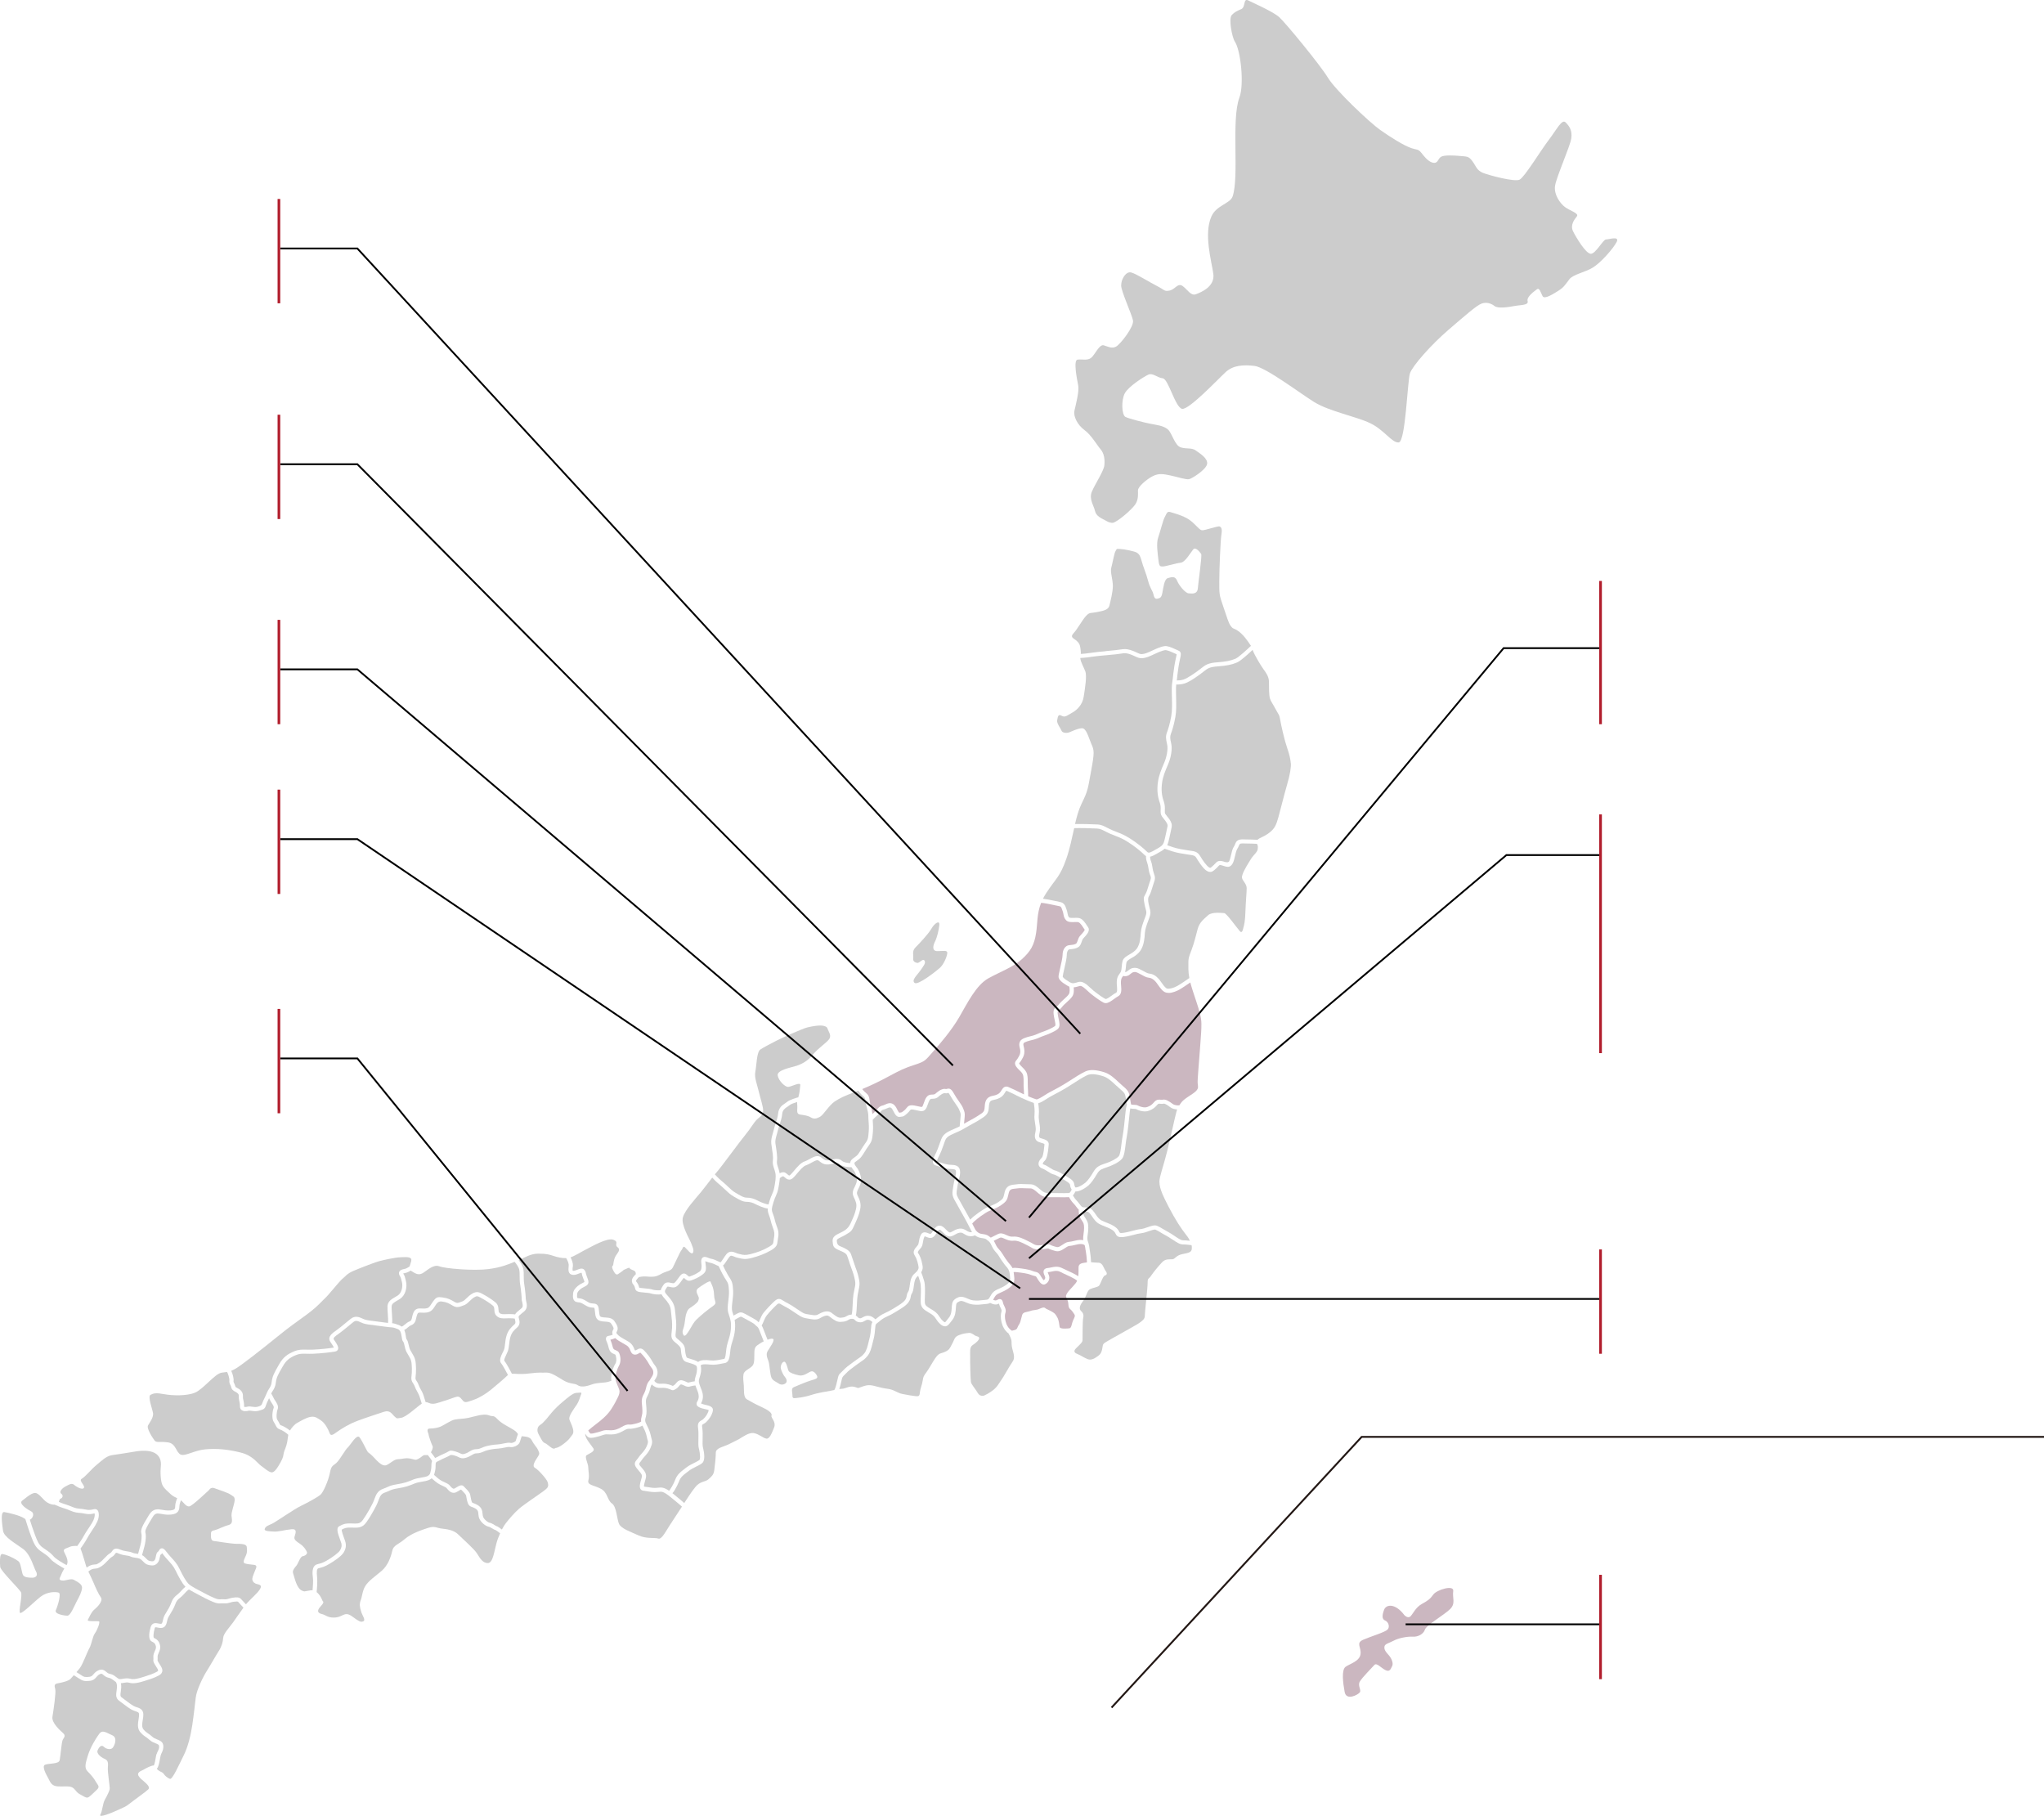 <?xml version="1.0" encoding="UTF-8"?>
<svg id="_レイヤー_2" data-name="レイヤー 2" xmlns="http://www.w3.org/2000/svg" viewBox="0 0 654.81 581.7">
  <defs>
    <style>
      .cls-1 {
        fill: #cbb7c0;
      }

      .cls-2 {
        stroke: #b11d2c;
        stroke-width: .85px;
      }

      .cls-2, .cls-3, .cls-4 {
        fill: none;
        stroke-miterlimit: 10;
      }

      .cls-5 {
        fill: #ccc;
      }

      .cls-3 {
        stroke: #231815;
        stroke-width: .6px;
      }

      .cls-4 {
        stroke: #000;
        stroke-width: .57px;
      }
    </style>
  </defs>
  <g id="_レイヤー_5" data-name="レイヤー 5">
    <polyline class="cls-3" points="654.81 460.29 436.22 460.29 356.09 547.01"/>
    <path class="cls-1" d="M449.89,517.37s1.19,1.3,2.05,.32c.86-.97,1.62-2.81,3.57-3.89,1.94-1.08,2.59-1.51,3.67-3.02,1.08-1.51,6.7-3.24,6.37-1.08-.33,2.16,.86,3.89-.97,5.73-1.84,1.84-7.67,5.18-8.1,6.59-.43,1.4-2.16,2.38-3.89,2.27-1.73-.11-4.54,.43-6.16,1.3-1.62,.86-2.81,.97-2.92,1.94-.11,.97,.43,1.62,1.4,2.7,.97,1.08,1.51,2.7,1.08,3.46-.43,.76-.65,2.05-2.16,1.3-1.51-.76-2.81-2.48-3.56-1.62-.76,.86-3.89,4-4.64,5.29-.76,1.3,.54,2.7,0,3.46-.54,.76-4.32,2.81-4.86-.11-.54-2.92-1.08-7.13,.33-8.1,1.4-.97,4.43-1.73,4.75-4,.32-2.27-1.62-3.56,.86-4.64,2.48-1.08,6.91-2.38,7.78-3.24,.86-.86,.32-2.48-.76-2.92-1.08-.43-.97-1.73-.32-3.46,.65-1.73,3.57-2.16,6.48,1.73Z"/>
    <g>
      <path class="cls-5" d="M177.97,463.83s-.4,.5-1.2,0-1.69-1.4-2.29-1.6c-.6-.2-1-1.1-1.4-1.79-.4-.7-.9-1.6-.9-2.09s-.1-1.3,1-1.99c1.1-.7,2.59-2.69,3.59-3.89,1-1.2,2.39-2.49,3.59-3.49,1.2-1,3.19-2.79,4.29-2.79s1.89-.4,1.5,.5c-.4,.9-.5,1.89-1.4,3.29-.9,1.4-2.79,3.69-2.29,4.89,.5,1.2,1.1,2.39,1.2,3.49,.1,1.1-.5,1.4-1.1,2.29-.6,.9-3.39,3.19-4.59,3.19Z"/>
      <path class="cls-5" d="M293.74,308.42s-1.35-.15-1.2-1.35c.15-1.2-.45-2.39,.75-3.59,1.2-1.2,4.04-4.19,5.09-5.98,1.05-1.8,2.69-2.84,2.54-1.2-.15,1.64-.75,4.04-1.35,5.24-.6,1.2-1.2,3.14,.75,3.14s3.29-.45,3.14,.75c-.15,1.2-1.2,3.59-2.39,4.64-1.2,1.05-7.03,5.68-8.08,4.79-1.05-.9,.75-2.39,1.8-3.89,1.05-1.5,1.94-2.54,1.35-3.29s-1.65,1.05-2.39,.75Z"/>
      <g>
        <path class="cls-5" d="M74.8,442.34c-.03,.26,.03,.4,.2,.73,.13,.26,.29,.59,.39,1.04,.05,.2,.21,.31,.65,.54,.36,.19,.81,.43,1.19,.86,.62,.71,.61,1.36,.6,1.88,0,.24,0,.47,.05,.71l.03,.13c.19,.83,.29,1.29,.29,2.31,0,.07,.01,.1,.01,.1,.06,.06,.44,.14,1.15-.04,.46-.12,.93-.05,1.42,.03,.58,.09,1.18,.17,1.85-.02l.13-.04q1.03-.29,1.21-.91c.18-.59,.47-1.19,.78-1.82,.25-.52,.51-1.05,.73-1.62,.21-.53,.46-.94,.71-1.32,.4-.62,.74-1.15,.85-2.2,.19-1.82,.89-3.04,1.95-4.9l.42-.74c1.34-2.37,2.73-3.3,4.81-4.17,1.45-.61,2.55-.58,3.95-.55,.59,.01,1.27,.03,2.07,0,2.58-.1,5.56-.46,6.72-.66-.14-.36-.57-.99-.81-1.37-.13-.19-.25-.37-.36-.54-1-1.57,.8-2.81,1.88-3.56l.2-.14c.64-.45,1.77-1.37,2.85-2.26,.55-.45,1.11-.91,1.6-1.31,1.48-1.19,2.81-.57,3.78-.12,.26,.12,.5,.23,.74,.31,.71,.24,2.19,.42,3.75,.61,.9,.11,1.86,.23,2.81,.37,.36,.05,.64,.09,.9,.12,.09-.62-.01-2.08-.07-3-.06-.94-.13-1.82-.09-2.39,.1-1.55,1.31-2.24,2.48-2.92,.27-.16,.55-.32,.82-.49,1.14-.73,1.74-2.73,1.31-4.36l-.18-.7q-.18-.69-.3-.89c-.06-.1-.14-.22-.24-.42-.3-.55-.23-.96-.12-1.21,.28-.62,1.01-.78,1.66-.92l.19-.04c.45-.1,1.08-.5,1.46-.76,.12-.52,.39-1.1,.53-1.73,.3-1.35-1.15-1.32-3.34-1.22-2.19,.1-5.36,.88-6.66,1.18-1.3,.3-5.88,2.09-8.28,3.09-2.39,1-2.67,1.77-3.57,2.46-.9,.7-2.99,3.33-4.71,5.29-.53,.6,.11-.07-2.98,3.02-3.09,3.09-6.78,5.09-12.56,9.77-5.78,4.69-12.26,9.77-14.16,10.87-.58,.33-1.02,.55-1.42,.71,.49,.95,.86,2.49,.76,3.23Z"/>
        <path class="cls-5" d="M133.61,445.68c-.27-.49-.56-.99-.77-1.62-.12-.36-.29-.61-.46-.88-.34-.51-.72-1.09-.56-2.22,.19-1.32,.19-3.81-.09-4.93-.18-.72-.44-1.14-.82-1.77-.19-.31-.39-.64-.62-1.06-.39-.72-.55-1.46-.69-2.11-.12-.53-.23-1.04-.42-1.27-.33-.38-.4-.94-.5-1.59-.18-1.24-.37-2.15-1.33-2.51-1.25-.48-1.46-.49-2.16-.54-.42-.03-.99-.07-1.98-.22-.94-.14-1.89-.25-2.78-.36-1.7-.21-3.17-.38-4.01-.66-.3-.1-.59-.23-.87-.36-.99-.46-1.59-.69-2.39-.05-.49,.4-1.04,.85-1.59,1.3-1.15,.95-2.24,1.84-2.93,2.32l-.2,.14c-.92,.64-1.8,1.3-1.52,1.75,.1,.16,.22,.34,.34,.52,.68,1.01,1.32,1.96,1,2.73-.08,.2-.31,.55-.88,.65-1.04,.19-4.29,.61-7.07,.71-.84,.03-1.54,.02-2.15,0-1.33-.03-2.21-.05-3.4,.45-1.89,.8-3,1.54-4.17,3.6l-.43,.75c-1.01,1.77-1.62,2.84-1.78,4.38-.14,1.36-.62,2.11-1.05,2.77-.16,.25-.31,.51-.45,.78,.18,.28,.44,.73,.74,1.38,.14,.3,.34,.61,.56,.94,.54,.83,1.16,1.77,.75,2.77-.36,.91-.47,2.83-.09,3.34,.25,.33,.42,.68,.57,.99,.24,.49,.36,.71,.56,.76,.65,.16,2.02,.94,2.91,1.69,.59-.88,1.37-1.93,2.43-2.5,1.1-.6,2.89-1.7,4.29-1.89,1.4-.2,2.09,.4,3.29,1.2,1.2,.8,2.29,2.79,2.69,3.99,.4,1.2,1.3,.4,2.59-.5,1.3-.9,3.59-2.39,6.58-3.49,2.99-1.1,6.08-2.09,8.18-2.79,2.09-.7,2.59,.7,3.49,1.5,.9,.8,.6,.6,2.09,.4,1.5-.2,4.79-3.19,5.98-4.09,.24-.18,.44-.33,.63-.45-.11-.39-.35-1.16-.68-2.16-.24-.73-.54-1.26-.83-1.78Z"/>
        <path class="cls-5" d="M89.64,457.86c-.82-.2-1.14-.88-1.43-1.47-.13-.26-.26-.54-.44-.77-.83-1.11-.5-3.61-.09-4.63,.15-.36-.25-.97-.63-1.55-.23-.36-.47-.73-.65-1.12-.07-.16-.14-.29-.2-.42-.08,.17-.16,.35-.25,.52-.28,.58-.55,1.13-.7,1.62-.38,1.27-.72,1.41-2.12,1.81l-.13,.04c-.44,.12-.84,.17-1.22,.17-.44,0-.84-.06-1.19-.11-.37-.06-.7-.1-.9-.05-.7,.18-1.68,.28-2.3-.2-.24-.19-.52-.54-.52-1.14,0-.88-.08-1.24-.26-2.02l-.03-.13c-.09-.39-.08-.74-.08-1.02,0-.44,.01-.66-.27-.98-.21-.24-.51-.4-.81-.56-.51-.27-1.15-.61-1.33-1.43-.06-.29-.17-.5-.28-.73-.19-.39-.41-.82-.33-1.49,.08-.63-.47-2.39-.78-2.71-.47,.07-1,.13-1.73,.24-2.09,.3-5.88,5.29-8.48,6.38-2.59,1.1-7.18,1-9.87,.5-2.69-.5-3.39-.3-4.39,.2-1,.5,.6,4.59,.8,5.88,.2,1.3-1,2.89-1.59,3.89-.6,1,1.5,4.09,2.09,4.89,.6,.8,1.89,.2,4.39,.6,2.49,.4,2.49,3.29,3.99,3.89,1.5,.6,4.39-1.4,7.98-1.69,3.59-.3,6.98,0,11.07,1,4.09,1,5.29,3.29,6.68,4.29s2.29,1.89,3.29,2.09c1,.2,2.09-1.69,2.99-3.29,.9-1.6,.8-2.09,1-2.99,.2-.9,.8-1.8,1.1-3.49,.17-.96,.21-1.66,.33-2.26-.49-.54-2.07-1.56-2.7-1.72Z"/>
        <path class="cls-5" d="M268.45,441.28c.23-.84,.35-1.02,.82-1.44,.17-.15,.39-.36,.73-.73,.91-.99,1.8-1.64,2.93-2.47,.3-.22,.61-.45,.95-.7,.53-.4,.93-.66,1.27-.89,.67-.45,1.04-.69,1.72-1.5,.74-.87,1.1-2.39,1.38-3.62,.1-.41,.19-.79,.28-1.12,.34-1.2,.45-2.59,.55-3.7l.03-.36c.04-.54,.18-.91,.39-1.23-.35-.35-.88-.75-1.42-.75-.44,0-.71,.16-1.05,.35-.44,.26-.99,.58-1.85,.43-.78-.13-1.11-.48-1.36-.74-.19-.21-.29-.31-.78-.35-.57-.04-.8,.09-1.18,.32-.36,.21-.82,.47-1.57,.58-1.56,.22-2.11,.09-3.46-.8-.29-.2-.54-.39-.76-.57-.66-.53-.9-.73-1.88-.44-.51,.15-.84,.34-1.17,.53-.71,.41-1.38,.79-3.12,.49-.4-.07-.73-.12-1.02-.17-1.46-.23-1.91-.33-3.53-1.44-1.8-1.23-2.91-1.95-4.31-2.65-.4-.2-.71-.41-.96-.57q-.59-.39-1.09,.07c-1.09,1-2.37,2.35-3.32,3.52-.43,.52-.75,1.29-1.04,1.96-.21,.5-.4,.95-.63,1.31,.15,.24,.31,.54,.47,.95,.47,1.17,1.15,2.91,1.42,3.62,.69-.28,1.59-.53,1.87-.15,.38,.5-1.1,2.59-1.79,3.69-.7,1.1-.2,2.19,.2,3.29,.4,1.1,.5,4.39,1,5.38,.5,1,1.59,1.3,2.09,1.69,.5,.4,1.3,.7,2.19,.2,.9-.5,.6-1.5,0-2.19-.6-.7-1.1-1.9-1.3-2.69-.2-.8,.4-2.19,1.1-2.19s1.1,2.49,1.4,2.99c.3,.5,1.79,1.1,3.39,1.4,1.6,.3,2.99-1.1,3.89-1.3,.9-.2,1.9,1.3,1.9,1.8s-.6,.7-1.99,1.1c-1.4,.4-4.69,1.8-5.58,2.19-.9,.4-.4,1.69-.4,2.49s.1,1.1,.9,1c.8-.1,2.59-.2,5.09-1,2.49-.8,4.99-1.1,6.48-1.4,.34-.07,.66-.14,.96-.2,.4-.66,.72-2.05,.93-3,.09-.38,.17-.73,.24-1Z"/>
        <path class="cls-5" d="M242.43,424.85c-.16-.12-.36-.27-.57-.52-.28-.34-1.45-.97-2.38-1.47-.42-.23-.84-.45-1.23-.67-.88-.51-.94-.48-1.35-.25-.1,.05-.2,.11-.31,.17-.44,.22-.93,.51-1.25,.72,.16,.84,.22,1.75,.12,3.03-.13,1.63-.49,2.76-.83,3.85-.18,.57-.35,1.12-.48,1.72-.11,.49-.17,1.08-.23,1.66-.18,1.63-.36,3.32-1.7,3.54-.26,.04-.54,.1-.84,.16-1.12,.23-2.51,.51-3.94,.34-1.13-.13-2.46-.21-2.98,.25,0,0,0,.02,.01,.03,.36,1.43-.03,2.92-.41,4.06-.33,.98-.19,1.5,.29,2.74l.16,.41c.45,1.14,.88,2.22,.57,3.66-.13,.59-.35,.99-.49,1.26,0,0,0,.01-.01,.02,.04,.02,.09,.05,.15,.08,.35,.17,.86,.29,1.35,.4,1.07,.24,2.54,.57,2.29,1.91-.24,1.34-1.29,2.86-2.21,3.67-.31,.27-.6,.43-.83,.55-.41,.22-.5,.27-.35,1.24,.16,1.07,.13,2.39,.11,3.55-.02,1.06-.04,2.07,.08,2.57,.46,1.86,.81,4.26-.21,5.15-.43,.38-1.14,.73-1.96,1.14-.82,.41-1.76,.88-2.34,1.36-.26,.21-.52,.41-.79,.61-.94,.71-1.82,1.38-2.31,2.69-.01,.04-1.03,2.61-2.14,3.85,.08,.06,.15,.12,.23,.18,1.88,1.5,3.06,2.53,3.55,2.97,.89-1.29,1.97-3.15,3.54-5.1,1.6-1.99,3.19-1.6,4.19-2.49,1-.9,1.69-1.4,1.89-2.89,.2-1.5,.5-4.19,.5-5.68s2.39-1.8,4.19-2.69c1.79-.9,3.19-1.6,3.19-1.6,1.2-.7,3.23-2.25,4.82-1.95,1.59,.3,2.95,1.56,3.95,1.76,1,.2,1.7-1.5,2.49-3.49,.8-1.99-1.1-3.11-.8-3.91,.3-.8-1.17-1.81-3.16-2.71-1.99-.9-3.54-1.78-4.74-2.48-1.2-.7-.87-3.26-.97-4.36-.1-1.1-.3-2.59-.1-3.69,.2-1.1,1.89-1.69,2.79-2.59,.9-.9,.6-3.09,.7-4.69,.1-1.6,.7-1.8,1.7-2.49,.49-.34,.91-.56,1.29-.74-.27-.69-.95-2.46-1.43-3.64-.34-.84-.55-1-.82-1.2Z"/>
        <path class="cls-5" d="M210.64,477.92c-1.21,.15-2.45-.06-3.44-.23-.4-.07-.78-.14-1.09-.16-.37-.03-.69-.21-.89-.5-.49-.71-.17-1.86,.18-3.08,.08-.29,.16-.57,.22-.82,.15-.65-.23-1.13-.98-2-.23-.26-.46-.54-.69-.84-.99-1.29-.55-2,.08-2.73,.16-.19,.33-.38,.48-.62,.29-.46,.64-.84,1.01-1.26,.58-.65,1.18-1.32,1.64-2.35,.55-1.23,.45-1.55,.3-2.07-.05-.16-.1-.32-.14-.5l-.04-.2c-.19-.86-.4-1.83-1.19-3.32-.11-.2-.19-.38-.27-.56-1.22,.66-3.46,1.09-4.28,1.01-.54-.05-.94,.16-1.68,.57-.31,.18-.66,.37-1.08,.56-1.48,.68-2.63,.76-4.02,.66-.83-.06-1.21,.08-1.79,.28-.28,.1-.59,.21-.99,.31-.26,.06-.48,.12-.69,.18-.77,.21-1.28,.34-2.07,.34s-1.35-.66-1.72-1.29c-.26,1.3,2.2,3.96,2.64,4.75,.5,.9-1.4,1.6-2.19,2.09-.8,.5,.5,2.69,.5,3.89s.44,2.6,.04,4.2c-.4,1.59,1.87,1.51,4.06,2.71,2.19,1.2,1.98,3.67,3.48,4.66,1.5,1,1.6,5.09,2.29,6.58,.7,1.5,3.6,2.46,6.2,3.65,2.59,1.2,5.27,.63,6.37,1.03,1.1,.4,2.49-2.49,3.69-4.29,.96-1.44,2.76-4.23,3.89-5.95-.34-.31-1.57-1.39-3.63-3.04-2.35-1.88-2.78-1.83-4.19-1.65Z"/>
        <path class="cls-1" d="M189.22,459.24c.61,0,1.01-.1,1.73-.3,.21-.06,.44-.12,.71-.18,.35-.09,.62-.18,.88-.27,.63-.22,1.22-.43,2.32-.35,1.23,.09,2.13,.03,3.36-.54,.36-.17,.68-.34,.98-.52,.76-.43,1.47-.83,2.45-.74,.93,.09,3.33-.59,3.75-.97-.09-.63,.02-1.14,.2-1.79l.04-.14c.26-.97,.18-1.89-.02-3.9-.14-1.48,.22-2.19,.61-2.94,.25-.49,.51-.99,.69-1.81,.35-1.55,.68-2.01,1.07-2.45,.11-.13,.2-.22,.28-.4,.12-.24,.27-.47,.41-.69,.36-.55,.67-1.02,.61-1.75-.05-.64-.27-.95-.65-1.45-.23-.31-.5-.67-.77-1.17-.61-1.13-1.62-2.48-2.58-3.44-.19-.19-.19-.18-.58,.06-.3,.18-.71,.44-1.24,.44-1.03,0-1.35-.84-1.56-1.4-.1-.27-.21-.55-.37-.76-.45-.6-.5-.63-1.33-1.11l-.97-.56c-.83-.48-1.37-.79-1.99-1.32-.04-.04-.1-.09-.16-.14-.35,.16-.95,.4-1.5,.51-.02,0-.05,.01-.07,.01,.04,.1,.1,.24,.18,.41,.23,.53,.36,1.02,.47,1.45,.19,.74,.3,1.11,.66,1.3,.23,.12,.41,.19,.55,.25,.68,.28,.93,.52,1.2,1.51,.36,1.34,.23,2.54-.37,3.57-.46,.78-1.16,2.86-1.02,4.22,0,0,.02,0,.02,0,.2,1.2,1,2.59,1.2,3.39,.2,.8-.1,1.59-.5,2.39-.4,.8-1,2.09-2.19,3.89-1.2,1.8-3.09,3.39-4.69,4.59-1.24,.93-1.82,1.44-2.58,2.09,.27,.55,.61,.98,.76,1Z"/>
        <path class="cls-5" d="M161.06,433.27c.17-.34,.32-.66,.41-.92,.17-.46,.24-1.08,.32-1.8,.09-.81,.19-1.72,.47-2.65,.55-1.86,1.53-2.74,2.56-3.67,.4-.36,.35-.73,.16-1.48-.03-.12-.06-.24-.08-.36-.37-.05-.96-.11-1.8-.11-.33,0-.64,.01-.92,.03-1.14,.05-2.22,.1-3.14-.82-.59-.59-.64-1.32-.67-1.91-.04-.63-.08-1.01-.48-1.34-1.18-.99-2.66-1.86-3.68-2.42l-.15-.08c-.98-.54-1.27-.7-2.18-.14-.52,.32-.99,.77-1.44,1.2-.62,.59-1.2,1.15-1.9,1.36-.2,.06-.39,.13-.57,.2-.73,.29-1.64,.64-2.85-.07l-.16-.09c-1.08-.63-1.79-1.05-3.08-1.22l-.42-.06q-.99-.14-1.65,.78c-.2,.28-.36,.53-.51,.77-.62,.97-1.16,1.8-2.74,2-.55,.07-1.04,.04-1.47,.02-.98-.05-1.18-.02-1.39,.48-.17,.4-.26,.81-.35,1.21-.19,.88-.42,1.88-1.62,2.34-.42,.16-.79,.48-1.16,.78-.32,.27-.67,.56-1.06,.75,.31,.67,.42,1.4,.5,1.98,.05,.32,.11,.8,.19,.91,.41,.48,.56,1.14,.71,1.84,.13,.59,.27,1.21,.56,1.76,.21,.4,.41,.71,.58,1,.4,.66,.74,1.22,.97,2.14,.32,1.28,.32,3.97,.11,5.44-.09,.63,.06,.85,.35,1.3,.2,.29,.44,.66,.61,1.19,.17,.51,.4,.91,.66,1.38,.31,.54,.65,1.16,.93,2.01,.32,.97,.55,1.72,.67,2.14,.31,.01,.65,.1,1.11,.3,1.4,.6,2.59,0,4.59-.6,1.99-.6,3.09-1.1,4.19-1.4,1.1-.3,1.5,.7,2.2,1.4,.7,.7,1.99,0,3.49-.5,1.5-.5,3.69-1.8,5.39-3.19,1.69-1.4,4.19-3.49,5.29-4.59,.04-.04,.08-.07,.12-.11-.74-1.41-1.73-3.21-2.14-3.68-.81-.92-.13-2.31,.46-3.54Z"/>
        <path class="cls-5" d="M197.07,437.01c.42-.71,.49-1.58,.23-2.56-.11-.41-.17-.5-.18-.52-.02-.02-.14-.06-.23-.1-.18-.07-.4-.16-.68-.32-.89-.48-1.1-1.32-1.31-2.14-.1-.4-.21-.82-.4-1.25-.34-.77-.53-1.27-.29-1.71,.21-.4,.61-.46,.93-.52,.07-.01,.14-.02,.22-.04,.3-.06,.64-.18,.92-.29-.19-.46-.22-1.01,.17-1.63,.25-.4,.13-.75-.69-1.97-.32-.47-.93-.54-1.91-.6-.54-.03-1.09-.07-1.62-.23-1.38-.43-1.51-1.69-1.61-2.81-.03-.36-.07-.73-.14-1.08-.05-.25-.11-.31-.11-.31-.05-.03-.28-.04-.44-.05-.5-.03-1.25-.07-2.13-.59l-.32-.19c-1.36-.81-1.42-.84-2.29-.92-1.8-.16-1.69-1.69-1.6-2.81,.15-1.97,2.67-3.22,3.18-3.45,.38-.17,.45-.25,.46-.27,.02-.13-.22-.71-.4-1.17-.32-.8-.38-1.17-.42-1.42-.03-.16-.03-.2-.15-.36-.18,.02-.55,.17-.81,.27-.57,.23-1.22,.48-1.86,.43-1.65-.15-1.52-1.59-1.43-2.64l.03-.37c.06-.74-.48-1.82-.81-2.37-1.35,.06-2.88-.31-4-.68-1.35-.45-2.24-.75-4.94-.75-2.4,0-4.21,1.19-6.28,2.08,.53,.68,1.26,1.74,1.47,2.73,.16,.77,.16,1.53,.16,2.35s0,1.58,.14,2.48c.31,1.98,.51,4.08,.51,4.89,0,.14,.06,.4,.12,.66,.22,.89,.54,2.24-.54,3.23-.31,.28-.62,.53-.9,.75-.53,.42-.98,.79-.98,1.05,0,.15,.06,.37,.12,.61,.19,.74,.47,1.87-.54,2.78-.99,.89-1.76,1.58-2.2,3.08-.24,.82-.33,1.63-.42,2.42-.09,.77-.17,1.5-.39,2.11-.12,.32-.29,.67-.47,1.04-.26,.55-.88,1.82-.66,2.08,.6,.69,1.87,3.08,2.42,4.13,1.07-.04,2.63,.26,5.28-.06,4.09-.5,3.99-.2,5.58-.3,1.6-.1,3.19,1,5.48,2.39,2.29,1.4,3.73,.94,4.73,1.64,1,.7,2.62,.47,4.51-.23,1.9-.7,4.12-.42,5.51-.92,.29-.1,.55-.19,.78-.27-.3-1.79,.61-4.35,1.17-5.31Z"/>
        <path class="cls-5" d="M129.83,407.77c-.19,.04-.49,.1-.66,.17,0,0,0,0,0,.01,.1,.18,.17,.29,.22,.38,.22,.37,.24,.43,.45,1.25l.18,.7c.58,2.21-.24,4.76-1.88,5.81-.29,.19-.59,.36-.87,.52-1.12,.65-1.76,1.05-1.81,1.85-.03,.48,.03,1.32,.09,2.21,.1,1.45,.16,2.49,.06,3.21,.62,.06,1.05,.15,2.21,.6,.31,.12,.56,.28,.79,.46,.28-.01,.58-.22,1.09-.65,.43-.36,.91-.77,1.54-1.01,.49-.19,.6-.49,.79-1.39,.1-.43,.21-.93,.43-1.45,.6-1.39,1.75-1.33,2.68-1.28,.39,.02,.8,.04,1.24-.01,.96-.12,1.2-.5,1.78-1.4,.16-.25,.34-.52,.55-.82,1.03-1.43,1.5-1.53,2.92-1.33l.4,.06c1.56,.21,2.45,.73,3.58,1.39l.16,.09c.66,.38,1.03,.24,1.7-.02,.21-.08,.43-.17,.67-.24,.4-.12,.87-.57,1.37-1.05,.48-.46,1.02-.98,1.67-1.37,1.57-.97,2.47-.47,3.51,.1l.14,.08c1.08,.59,2.63,1.51,3.9,2.57,.86,.72,.92,1.62,.96,2.28,.03,.52,.06,.82,.29,1.05,.48,.48,1.03,.48,2.14,.43,.3-.01,.63-.03,.98-.03,.85,0,1.49,.06,1.92,.11,.26-.5,.74-.9,1.29-1.33,.26-.21,.54-.44,.83-.7,.47-.42,.35-1.07,.14-1.93-.08-.34-.16-.67-.16-.97,0-.76-.2-2.83-.49-4.68-.16-1-.16-1.89-.16-2.68s0-1.44-.14-2.07c-.18-.82-.97-1.89-1.47-2.49-2.16,.85-4.15,1.78-8.43,2.34-4.64,.6-13.76-.15-15.71-.9-1.95-.75-4.04,1.5-5.39,2.24s-2.39,0-3.59-.75c-.06-.04-.12-.08-.17-.12-.44,.28-1.02,.6-1.55,.72l-.2,.04Z"/>
        <path class="cls-5" d="M339.5,288.93c1.43,.24,1.76,1.19,2.07,2.12,.04,.13,.09,.27,.14,.41,.17,.46,.24,.85,.3,1.19,.09,.52,.15,.83,.47,1.19,.22,.25,1.06,.22,1.68,.19,.62-.02,1.21-.04,1.7,.1,1.04,.31,1.84,1.55,2.42,2.46,.12,.19,.23,.35,.32,.49,.73,1.03-.44,2.31-1.3,3.25-.12,.14-.24,.26-.33,.36-.17,.2-.3,.58-.43,.95-.22,.64-.47,1.37-1.12,1.78-.76,.48-1.67,.57-2.39,.64-.16,.02-.32,.03-.46,.05-.33,.05-.82,.66-.82,1.83,0,.94-.43,2.84-.82,4.51-.21,.94-.48,2.11-.48,2.37,0,.12,.16,.59,2.26,1.82,.85,.5,1.28,.37,2.43,.03l.34-.1c1.39-.4,2.68,.81,3.82,1.87,.37,.35,.72,.67,1.06,.94,1.7,1.34,2.97,2.22,3.78,2.62,.31,.16,1.46-.68,2.01-1.08,.49-.36,.95-.7,1.39-.91,.41-.2,.37-1,.28-2.1-.04-.51-.09-1.04-.05-1.54,.08-1.24,.36-1.69,.8-2.31,.11-.16,.24-.34,.39-.58,.29-.48,.35-1.19,.41-1.94,.04-.52,.09-1.06,.22-1.57,.27-1.1,1.3-1.68,2.29-2.25,.39-.23,.8-.46,1.15-.72,1.04-.78,1.39-1.35,1.78-2.31,.34-.85,.55-2.08,.65-3.88,.09-1.46,.64-2.94,1.17-4.37,.13-.34,.25-.67,.37-1,.36-1.02,.27-1.36,.02-2.27-.1-.38-.23-.85-.35-1.47-.37-1.93-.35-2.17,.18-3.11,.05-.1,.12-.2,.18-.33,.35-.64,.55-1.33,.79-2.13,.14-.47,.28-.96,.47-1.47,.48-1.34,.52-1.45,.1-2.53-.27-.71-.38-1.38-.48-2.03-.1-.61-.19-1.18-.41-1.76-.37-.97-.4-1.7-.37-2.11-.16-.09-.32-.2-.47-.35-.83-.83-2.9-2.65-5.37-4.19-1.72-1.08-2.82-1.5-4.1-1.99-.44-.17-.9-.35-1.39-.55-.65-.27-1.19-.56-1.68-.81-.94-.49-1.69-.88-2.69-.93-1.56-.09-5.78-.2-7.31-.12-.72,3.2-1.41,6.63-2.5,9.76-2.09,5.98-3.29,6.18-6.48,11.07-.4,.61-.73,1.2-1.02,1.78,.89,.09,2.17,.34,4,.73,.6,.13,1.1,.24,1.4,.29Z"/>
        <path class="cls-5" d="M183.47,405.89c-.04,.41-.09,1.03,0,1.15,.01,0,.07,.04,.22,.05,.31,.03,.81-.17,1.24-.34,.74-.3,1.75-.7,2.33,.12,.32,.45,.38,.67,.43,.99,.03,.2,.08,.48,.35,1.14,.57,1.43,.95,2.38-.74,3.14-1.11,.51-2.33,1.45-2.4,2.34-.1,1.34-.03,1.34,.39,1.38,1.17,.11,1.43,.26,2.85,1.1l.32,.19c.6,.36,1.1,.38,1.53,.41,.64,.04,1.51,.09,1.78,1.43,.08,.42,.13,.84,.16,1.21,.11,1.19,.21,1.53,.68,1.67,.37,.11,.82,.14,1.3,.17,1.05,.06,2.24,.14,2.94,1.19,.75,1.13,1.47,2.2,.71,3.41-.14,.23-.27,.42,.57,1.14,.52,.45,1,.72,1.79,1.18l.97,.56c.92,.53,1.14,.67,1.73,1.46,.28,.37,.43,.77,.55,1.09,.07,.18,.19,.49,.26,.53,.22,0,.4-.1,.61-.23,.45-.28,1.29-.79,2.21,.14,1.04,1.04,2.15,2.51,2.81,3.75,.22,.42,.45,.72,.67,1.01,.43,.57,.83,1.12,.91,2.14,.09,1.18-.42,1.96-.83,2.58-.07,.1-.13,.21-.2,.31,.07,.14,.2,.33,.41,.49,.43,.32,.79,.53,1.8,.47,1.16-.08,2.09,.06,3.2,.49,.22,.08,.37,.15,.49,.21,0,0,.02,0,.03,.01,.03-.02,.06-.04,.09-.06,.09-.05,.19-.11,.32-.19,.22-.13,.4-.35,.6-.59,.42-.51,1.06-1.27,2.25-.89,.46,.14,.79,.3,1.06,.43,.48,.23,.6,.28,.92,.17,.57-.19,1.27-.29,1.78-.35,0-.44,.06-.9,.25-1.45,.32-.97,.66-2.22,.39-3.32-.12-.49-1.76-.96-2.47-1.16-.5-.14-.9-.26-1.18-.4-.97-.49-1.29-1.96-1.46-4.03-.06-.68-.77-1.27-1.53-1.9-.22-.18-.44-.36-.64-.55-1-.9-.88-1.91-.74-3.07,.04-.37,.09-.78,.12-1.24,.08-1.43-.08-2.87-.26-4.39-.05-.43-.1-.86-.14-1.29-.16-1.61-.98-2.56-2.02-3.76l-.31-.36c-.29-.34-.5-.66-.64-.95-.28,.04-.6,.06-.94,.06-.94,0-1.97-.15-2.44-.32-.41-.15-1.2-.22-1.97-.29-.53-.05-1.07-.09-1.59-.17-1.22-.19-1.44-.72-1.58-1.35-.04-.19-.08-.37-.2-.58-.18-.32-.29-.45-.38-.56-.23-.28-.33-.47-.4-.97-.12-.86,.75-1.8,1.27-2.28-.02-.18-.05-.37-.09-.57-.2-.8-1.62-.68-2.02-1.48-.04-.08-1.03,.35-1.79,.7-.16,.2-1.32,1.06-1.87,1.38-.7,.4-1.29-.8-1.69-1.7-.4-.9,.2-1.2,.2-1.2,0,0,.12-1.53,.62-2.62,.5-1.1,2-2.21,.81-3.11-1.2-.9,.56-1.67-1.38-2.42-1.94-.75-6.98,2.21-8.77,3.11-1.57,.79-3.48,2.03-4.94,2.53,.37,.7,.82,1.77,.75,2.72l-.03,.38Z"/>
        <path class="cls-5" d="M351.5,264.09c1.28,.07,2.18,.54,3.22,1.08,.49,.25,.99,.51,1.58,.76,.48,.2,.92,.37,1.35,.54,1.28,.49,2.49,.96,4.32,2.1,2.4,1.5,4.52,3.3,5.6,4.38,.44,.43,1.2,.03,2.32-.62,.23-.14,.46-.27,.68-.39,1.3-.7,1.97-1.19,2.28-2.12,.27-.8,.59-2.37,.86-3.63,.12-.57,.23-1.1,.32-1.5,.16-.7-.61-1.65-1.22-2.42-.21-.26-.41-.51-.57-.74-.47-.68-.45-1.4-.42-2.1,.02-.64,.05-1.36-.26-2.25-.74-2.12-.94-4.12-.63-6.49,.3-2.3,1.06-4.07,1.94-6.12l.1-.24c.83-1.93,1.23-4.33,.96-5.69l-.11-.53c-.26-1.24-.47-2.21,.04-3.53,.37-.95,.9-2.63,1.36-5.17,.32-1.77,.27-3.78,.21-6.12-.01-.46-.02-.93-.03-1.4-.04-2.16,.07-2.87,.18-3.56,.04-.24,.08-.48,.11-.8,.12-1.24,.29-2.62,.52-4.09,.16-1.04,.32-1.79,.48-2.51,.07-.32,.14-.65,.21-1,.04-.19,.05-.31,.05-.37-.06-.03-.15-.06-.23-.09-.16-.06-.34-.13-.54-.23-.86-.41-1.77-.81-2.64-.97-.25-.05-1.1,0-3.87,1.32-1.41,.68-2.6,1.2-3.85,1.26-.83,.04-1.58-.31-2.39-.69-.55-.26-1.11-.52-1.76-.7-1.1-.3-1.5-.25-2.69-.07-.42,.06-.92,.13-1.56,.21-.99,.11-2.06,.21-3.13,.3-1.61,.14-3.28,.29-4.55,.49-1.55,.25-2.97,.35-3.66,.38,0,.02,0,.04,0,.06,.1,1.2,1,2.69,1.59,4.19,.6,1.5-.1,5.58-.5,8.18-.4,2.59-2.19,4.29-3.69,5.09-1.5,.8-2.21,1.68-3.41,.98-1.2-.7-1.2,.6-1.4,1.5-.2,.9,1.21,2.71,1.41,3.31,.2,.6,1.4,.9,2.49,.5,1.1-.4,2.49-1.2,3.99-1.3,1.5-.1,2.19,3.09,3.09,5.09,.9,1.99,1,2.69-.1,8.58-1.1,5.88-.9,6.08-3.09,10.57-.88,1.81-1.51,4.04-2.07,6.45,1.82-.05,5.57,.04,7.08,.13Z"/>
        <path class="cls-5" d="M354.18,208.58c1.06-.09,2.12-.19,3.1-.3,.62-.07,1.11-.14,1.52-.2,1.24-.18,1.87-.27,3.24,.11,.75,.21,1.4,.51,1.97,.78,.68,.32,1.26,.59,1.76,.57,1-.05,2.06-.52,3.34-1.13,2.39-1.14,3.84-1.58,4.69-1.42,1.02,.19,2.02,.64,2.96,1.08,.18,.08,.33,.14,.46,.2,.87,.34,1.24,.72,.99,1.96-.07,.36-.14,.69-.21,1.02-.16,.74-.31,1.43-.46,2.43-.22,1.45-.39,2.8-.51,4.01,0,.1-.02,.19-.03,.28,.55,0,1.39-.04,2.18-.3,1.26-.42,3.76-2.11,5.48-3.48,1.58-1.26,2.4-1.83,5.46-2.04,2.54-.18,4.18-.51,5.67-1.14,1.03-.44,3.87-3.08,4.96-4.12-1.05-1.64-2.6-3.77-4.15-4.8-1.57-1.05-1.5-.45-2.32-1.57-.82-1.12-1.2-2.84-2.47-6.43-1.27-3.59-1.2-3.96-1.2-7.85s.37-13.09,.67-14.96c.3-1.87,0-2.32-.52-2.62-.52-.3-4.86,1.35-5.76,1.2-.9-.15-2.09-2.09-4.11-3.44-2.02-1.35-4.86-2.02-5.98-2.39-1.12-.37-1.27,.75-1.79,1.65-.52,.9-1.42,4.56-2.09,6.51-.67,1.94-.15,5.09,.08,7.18,.22,2.09,.52,2.09,1.42,2.09s4.19-1.05,5.68-1.2c1.5-.15,3.22-3.29,4.04-4.26,.82-.97,2.17,.97,2.54,1.42,.37,.45-.9,8.9-1.05,10.99-.15,2.09-2.02,1.72-2.99,1.65-.97-.07-2.99-2.39-3.66-4.04-.67-1.65-1.87-1.12-2.99-.82-1.12,.3-1.42,3.07-1.72,4.64-.3,1.57-.67,1.72-1.57,1.94-.9,.23-1.12-.6-1.35-1.57-.22-.97-1.05-1.8-1.65-4.11-.6-2.32-1.65-4.71-2.09-6.43-.45-1.72-.82-2.17-1.5-2.62-.67-.45-3.96-1.12-5.39-1.2-1.42-.07-.97,0-1.42,.6-.45,.6-1.05,4.19-1.42,5.46-.37,1.27,.52,3.81,.52,5.76s-.75,4.86-1.12,6.36c-.37,1.5-2.47,1.72-4.26,2.09-1.8,.37-2.09-.08-3.29,1.27-1.2,1.35-2.69,4.11-3.74,5.24-1.05,1.12-.82,1.5,.08,2.09,.9,.6,1.57,1.27,1.79,2.17,.23,.9,.3,2.39,.3,2.39,0,0-.04,.06-.08,.2,.71-.04,2-.14,3.37-.36,1.31-.21,3-.36,4.64-.51Z"/>
        <path class="cls-5" d="M320.82,420.19c.14-.38,0-.71-.3-1.31-.18-.37-.39-.79-.5-1.29-.31,.15-.74,.34-1.24,.29-.67-.08-1.24-.33-1.58-.51-.29,.17-.64,.29-1.1,.32-.44,.03-.83,.08-1.21,.12-.92,.11-1.8,.22-3.19,.07-.89-.09-1.63-.41-2.29-.69-.9-.38-1.43-.58-1.96-.36-1.08,.46-1.11,.76-1.19,1.65-.02,.16-.03,.34-.04,.53-.06,1.06-.16,2.67-1.21,3.92-.2,.23-.36,.46-.52,.66-.49,.64-.9,1.2-1.61,1.28-.05,0-.1,0-.15,0-.59,0-1.11-.38-1.45-.67-.69-.59-1.05-1.14-1.38-1.63-.38-.57-.71-1.07-1.54-1.61-.32-.21-.63-.39-.92-.56-1.27-.76-2.37-1.41-2.48-3.05-.04-.58-.01-1.37,.02-2.2,.05-1.5,.11-3.36-.19-4.44-.24-.85-.47-1.55-.65-2.03-.03,.02-.05,.05-.08,.07-.91,.75-1.07,1.58-1.26,2.87l-.08,.55c-.14,1.03-.21,1.59-.72,2.4-.15,.24-.18,.43-.22,.72-.07,.45-.16,1-.69,1.8-.73,1.1-2.28,2.03-3.77,2.92-.32,.19-.63,.38-.92,.56-.7,.44-1.35,.74-1.97,1.03-.83,.39-1.55,.72-2.24,1.31-.32,.27-.6,.48-.84,.67-.7,.53-.87,.66-.92,1.27l-.03,.36c-.1,1.17-.21,2.63-.59,3.96-.09,.32-.17,.68-.27,1.06-.32,1.36-.72,3.05-1.66,4.17-.8,.95-1.28,1.27-2,1.75-.32,.22-.7,.47-1.21,.85-.34,.26-.66,.49-.96,.71-1.07,.78-1.92,1.4-2.74,2.3-.38,.41-.64,.65-.81,.81q-.28,.26-.43,.81c-.07,.25-.14,.58-.22,.94-.17,.77-.37,1.64-.64,2.39,.31-.05,.6-.08,.84-.08,.8,0,1.8-.6,2.89-.7,1.1-.1,2.19,.45,2.19,.45,.5,.05,2.38-1.05,3.98-.9,1.6,.15,3.02,.83,5.42,1.13,2.39,.3,3.12,1.32,4.86,1.67,1.75,.35,3.14,.6,4.19,.7,1.05,.1,1.35,.05,1.45-1.15,.1-1.2,.7-2.44,.9-3.79,.2-1.35,.35-1.54,1.15-2.64,.8-1.1,1.5-2.39,2.19-3.49,.7-1.1,1.4-2.39,2.59-2.69,1.2-.3,2.14-.85,2.49-1.25,.35-.4,.85-1.4,1.3-2.29,.45-.9,.5-1.69,1.9-2.24,1.4-.55,2.29-.6,3.14-.7,.85-.1,1.55,.55,2.04,.85,.5,.3,1.25,.25,1.3,.8,.05,.55-1,1.55-2.09,2.24-1.1,.7-.75,2.39-.8,3.74-.05,1.35,.1,7.38,.25,8.13,.15,.75,1.4,2.14,2.04,3.24,.65,1.1,1.1,1.1,1.7,1.15,.6,.05,2.59-1.2,3.44-1.89,.85-.7,1.35-1.35,1.85-2.15,.5-.8,1.15-1.59,2.09-3.29,.95-1.69,1.64-2.74,2.29-3.74,.65-1,.35-2.19,.05-3.24-.3-1.05-.45-1.75-.45-2.89s-.6-2.04-.9-2.64c-.02-.04-.02-.08-.03-.11-2.64-1.95-2.76-5.76-2.31-6.98Z"/>
        <path class="cls-5" d="M203.74,410.27c.02,.17,.04,.21,.05,.22,.01,.02,.03,.04,.06,.07,.11,.13,.28,.33,.52,.76,.21,.38,.28,.7,.33,.93,.02,.08,.04,.19,.06,.22h0s.11,.06,.42,.1c.47,.07,.99,.12,1.5,.16,.9,.08,1.74,.15,2.32,.37,.58,.22,2.06,.29,2.7,.2,.09-.53,.39-.99,.69-1.47l.11-.16c.71-1.11,1.73-.88,2.41-.72,.32,.07,.61,.14,.89,.12,.38-.03,1.03-.97,1.43-1.52,.38-.54,.74-1.05,1.13-1.34,.83-.62,1.53,.03,1.87,.34,.39,.37,.51,.42,.71,.36,1.28-.43,2.27-.92,3.21-1.6q.81-.59,.53-2.66c-.08-.62-.11-1.38,.41-1.79,.54-.43,1.22-.16,1.83,.08,.28,.11,.58,.23,.83,.27,.84,.14,1.65,.53,2.3,.84,.29,.14,.56,.27,.77,.34,.22-.18,.63-.8,.9-1.22,.31-.48,.64-.98,1-1.42,1.03-1.23,2.23-.73,3.02-.4,.29,.12,.56,.23,.8,.28,.24,.04,.46,.1,.69,.16,.8,.2,1.55,.39,3.21-.05,2.15-.56,3.81-1.12,5.92-2.33,1.33-.76,1.37-1.08,1.44-1.86,.03-.26,.06-.55,.13-.9,.27-1.28,.18-2.13-.37-3.5-.32-.79-.47-1.42-.63-2.03-.15-.59-.29-1.15-.57-1.86-.34-.84-.44-1.46-.4-2.12-1.53-.16-3.76-1.32-3.79-1.33-1.05-.57-1.94-.82-2.97-.82-1.19,0-2.18-.57-3.43-1.29-.22-.13-.45-.26-.69-.39-1.08-.61-1.95-1.43-2.87-2.3-.53-.5-1.08-1.02-1.72-1.56-1.16-.97-1.91-1.76-2.32-2.22-1.07,1.37-2.32,3.07-3.61,4.64-1.89,2.29-5.09,5.68-5.78,8.08-.7,2.39,2.19,7.08,2.59,8.18,.4,1.1,1.1,2.39,.6,3.19-.5,.8-1.99-1.3-2.59-1.8-.6-.5-.7,.6-1.1,1-.4,.4-2.29,4.69-2.79,5.59-.5,.9-1.7,1.1-2.69,1.5-1,.4-1.2,.7-2.29,1.1-1.1,.4-2.19,.3-3.49,.2-1.06-.08-1.72,.1-2.31,.17-.48,.43-.93,1-.94,1.21Z"/>
        <path class="cls-5" d="M231.33,378.42c.68,.56,1.24,1.1,1.78,1.61,.89,.85,1.67,1.58,2.6,2.11,.25,.14,.48,.27,.7,.4,1.16,.67,1.93,1.11,2.77,1.11,1.26,0,2.37,.3,3.61,.98,1.06,.58,2.8,1.18,3.41,1.2,.08-.3,.18-.62,.29-1l.03-.11c.28-.95,.57-1.59,.82-2.15,.29-.65,.51-1.17,.66-1.96l.04-.19c.28-1.49,.63-3.33,.36-4.64-.1-.49-.25-.93-.39-1.36-.28-.83-.56-1.69-.41-2.75,.15-1.05-.15-2.94-.37-4.33-.05-.32-.1-.61-.13-.87-.16-1.15,.14-2.22,.46-3.35,.12-.41,.24-.83,.35-1.29,.15-.66,.37-1.3,.57-1.93,.34-1.03,.69-2.09,.81-3.27,.18-1.85,1.37-2.63,2.23-3.2,.22-.15,.43-.29,.59-.42,.85-.75,3.19-1.39,3.63-1.5,0-.02,0-.03,.02-.06,.4-1.4,.52-2.66,.62-3.85,.1-1.2-3.13,.68-4.02,.58-.9-.1-2.92-1.88-3.22-3.68-.3-1.79,4.7-2.61,6.09-3.1,1.4-.5,3.22-1.21,5.12-3.5,1.89-2.29,4.79-4.09,5.38-5.19,.6-1.1-.2-2.09-.5-2.89-.3-.8-.3-.9-1.4-1.2-1.1-.3-3.59,.1-5.19,.5-1.6,.4-8.28,3.39-9.97,4.29-1.7,.9-3.89,1.99-5.09,2.79-1.2,.8-1.2,5.18-1.6,7.08-.4,1.89,.6,4.19,1.1,6.38,.5,2.19,1.5,4.99,1.4,6.28-.1,1.3-.9,1.69-1.9,2.59-1,.9-2.19,3.09-3.79,4.99-1.6,1.9-7.98,10.67-9.27,12.07-.17,.18-.34,.38-.52,.59,.3,.35,1.05,1.19,2.32,2.25Z"/>
        <path class="cls-5" d="M252.25,354.53c-.78,.52-1.52,1.01-1.65,2.23-.13,1.33-.51,2.46-.87,3.56-.21,.62-.4,1.22-.54,1.82-.11,.48-.24,.92-.36,1.35-.29,1.03-.55,1.92-.42,2.79,.04,.25,.08,.54,.13,.85,.23,1.47,.55,3.48,.37,4.72-.11,.75,.1,1.36,.36,2.14,.15,.45,.32,.95,.43,1.52,.02,.11,.03,.22,.05,.34,.54-.3,1.2-.5,1.79-.2,.3,.15,.54,.36,.76,.55,.52,.46,.55,.46,.89,.15,.32-.29,.73-.78,1.16-1.29,1.04-1.24,2.21-2.64,3.48-3.04,.47-.15,1-.44,1.51-.73,1.19-.66,2.53-1.42,3.67-.56,1.15,.86,1.39,1.05,2.44,.97,.33-.03,.68-.12,1.06-.21,.98-.25,2.19-.56,3.23,.38,.55,.5,1.79,.67,2.64,.71,0-.87,.71-1.37,1.31-1.79,.44-.31,.9-.63,1.24-1.11,.48-.68,.74-1.1,1.02-1.55,.28-.45,.56-.92,1.07-1.64,.94-1.32,1.09-1.52,1.27-3.86,.12-1.51,.05-2.35-.02-3.24-.04-.54-.09-1.09-.09-1.79,0-.98-.23-1.83-.46-2.72-.17-.63-.34-1.28-.43-1.98-.16-1.26-.22-1.32-.86-1.87l-.12-.1c-.59-.52-1.09-1.17-1.37-1.54-.32,.13-.64,.25-.97,.38-3.39,1.3-4.79,1.89-6.58,3.09-1.79,1.2-3.59,4.29-4.69,4.89-1.1,.6-1.92,.81-2.91,.21-1-.6-2.05-.72-3.45-.92-1.4-.2-.82-1.59-.92-2.78-.05-.57-.07-.91-.04-1.26-.93,.28-2.05,.69-2.43,1.03-.22,.19-.46,.35-.73,.53Z"/>
        <path class="cls-1" d="M277.21,349.91l.11,.1c.82,.72,1.09,1.02,1.31,2.71,.08,.61,.23,1.19,.39,1.8,.2,.74,.39,1.51,.47,2.36,.16-.15,.33-.31,.52-.48,.36-.33,.62-.64,.88-.94,.5-.59,.96-1.14,1.84-1.31,.24-.05,.52-.17,.81-.31,.72-.33,1.7-.78,2.69-.08,.56,.39,.91,1.07,1.21,1.67,.16,.32,.5,.97,.67,1.01,.28-.05,.47-.07,.61-.09q.22-.02,.84-.54l.16-.13c.31-.26,.49-.49,.66-.71,.53-.68,.97-1.08,2.56-.83,.5,.08,.92,.18,1.3,.27,1.16,.28,1.19,.24,1.38-.19,.13-.29,.25-.62,.37-.97,.4-1.16,.9-2.61,2.43-2.61,.94,0,1.06-.11,1.42-.43,.08-.07,.16-.14,.25-.22,1.15-.96,2.15-1.34,2.98-1.13,.05,.01,.1,0,.24-.04,.93-.3,1.51,.07,2.27,1.46,.51,.93,1.08,1.75,1.58,2.46,.57,.81,1.05,1.51,1.34,2.19l.04,.11c.47,1.13,.61,1.48,.5,2.7-.05,.58-.13,1.49-.2,2.23,.3-.18,.62-.36,1.02-.58,1.52-.81,2.95-1.58,4.62-2.75,.88-.62,.92-1.23,.98-2.14,.03-.49,.07-1.04,.26-1.61,.49-1.47,1.62-1.71,2.52-1.91,.28-.06,.54-.11,.77-.2,.92-.33,1.31-.61,1.95-1.71,.87-1.49,1.93-.96,2.5-.67,.13,.06,.26,.13,.4,.19,.51,.19,1.32,.59,2.25,1.05,.58,.29,1.2,.59,1.79,.87,.05,.02,.09,.04,.14,.06-.01-.73-.04-1.62-.09-2.08-.04-.37-.04-.85-.03-1.4,0-.88,.02-1.87-.15-2.61-.15-.64-.66-1.14-1.2-1.66-.35-.34-.71-.69-.99-1.1-.73-1.04-.37-1.63,.09-2.18,.13-.15,.26-.31,.37-.51l.21-.36c.38-.66,.61-1.05,.61-1.91,0-.41-.09-.76-.17-1.1-.14-.57-.3-1.22,.03-1.96,.43-.97,1.89-1.39,3.6-1.81,.23-.06,.44-.11,.62-.16,.55-.15,1.04-.36,1.55-.59,.46-.2,.93-.41,1.5-.6,1.31-.44,3.48-1.38,4.03-1.93,.22-.22,0-1.23-.17-1.97-.12-.54-.25-1.16-.32-1.77-.16-1.45,.32-1.94,.97-2.43,.23-.17,.44-.34,.65-.62,.42-.57,1.06-1.15,1.67-1.71,.63-.57,1.28-1.15,1.59-1.65,.4-.63,.27-1.83,.15-2.4-.17-.07-.34-.15-.53-.26-1.75-1.02-2.92-1.92-2.92-2.97,0-.39,.19-1.23,.51-2.67,.35-1.53,.78-3.43,.78-4.21,0-1.97,1.02-3.01,1.97-3.15,.15-.02,.33-.04,.51-.06,.59-.06,1.32-.13,1.82-.44,.25-.16,.41-.63,.57-1.08,.16-.48,.34-.98,.68-1.38,.1-.12,.22-.25,.36-.4,.33-.35,1.19-1.3,1.18-1.63-.08-.09-.2-.27-.33-.48-.42-.65-1.12-1.74-1.69-1.91-.28-.09-.78-.07-1.27-.05-.98,.04-2.09,.08-2.73-.65-.56-.64-.67-1.24-.78-1.82-.06-.31-.11-.62-.24-.98-.05-.15-.1-.29-.15-.43-.3-.89-.41-1.13-1.03-1.23-.31-.05-.84-.17-1.46-.3-1.06-.23-3.37-.73-4.28-.75-1.39,3.52-1.13,6.56-1.6,9.6-.6,3.89-1.7,5.88-4.59,8.48-2.89,2.59-6.68,3.89-10.67,6.08-3.99,2.19-6.88,8.18-9.37,12.46-2.49,4.29-6.28,8.68-8.58,11.27-2.29,2.59-2.29,2.89-5.68,3.99-3.39,1.1-4.59,1.7-8.48,3.79-3.03,1.63-5.7,2.9-8.33,3.99,.25,.32,.59,.73,.97,1.06Z"/>
        <path class="cls-5" d="M272.76,406.29c-.31-.82-.54-1.53-.76-2.22-.21-.64-.4-1.25-.64-1.87-.29-.75-1.4-1.22-2.29-1.59-.29-.12-.56-.23-.78-.35-1.28-.64-1.45-1.1-1.56-2.64-.1-1.48,1.07-2.04,2.2-2.58,.39-.19,.8-.38,1.22-.63l.21-.12q1.44-.84,2.12-2.37l.3-.67c.65-1.45,1.12-2.49,1.45-3.99,.34-1.53-.05-2.36-.7-3.75l-.05-.11c-.62-1.32-.13-2.3,.34-3.24,.19-.38,.39-.78,.53-1.23,.43-1.38-.11-2.61-.47-3.42-.13-.29-.3-.51-.51-.76-.19-.24-.39-.5-.57-.84-.81,0-2.89-.11-3.95-1.07-.48-.44-1.07-.32-2-.08-.41,.11-.84,.21-1.29,.25-1.55,.12-2.11-.3-3.34-1.23-.42-.31-1.15,.06-2.23,.66-.57,.32-1.17,.65-1.76,.84-.9,.28-1.98,1.58-2.86,2.62-.46,.55-.9,1.07-1.28,1.42-.46,.42-.87,.56-1.24,.56-.62,0-1.1-.42-1.42-.7-.17-.15-.33-.29-.48-.36-.14-.07-.68,.2-1.14,.6-.06,1.1-.28,2.23-.46,3.22l-.04,.19c-.18,.95-.46,1.58-.75,2.26-.25,.56-.5,1.13-.76,2l-.03,.11c-.55,1.85-.69,2.29-.19,3.54,.32,.79,.47,1.42,.63,2.03,.15,.59,.29,1.15,.57,1.86,.65,1.62,.76,2.74,.43,4.27-.06,.27-.08,.52-.11,.75-.11,1.11-.31,1.85-2.11,2.88-2.23,1.27-4.04,1.88-6.24,2.46-1.99,.52-2.99,.27-3.87,.05-.2-.05-.4-.1-.6-.14-.38-.07-.73-.22-1.07-.36-.87-.36-1.13-.41-1.49,.03-.31,.38-.62,.84-.91,1.29-.4,.62-.78,1.19-1.19,1.53,.38,.81,1.07,2.21,1.66,3.19,.15,.25,.29,.46,.41,.65,.72,1.1,1.09,1.79,1.18,4.25,.04,1.29-.1,2.44-.23,3.46-.16,1.29-.3,2.4,0,3.34l.13,.42c.08,.26,.16,.5,.23,.74,.3-.18,.65-.38,1-.56,.1-.05,.19-.1,.27-.14,.84-.46,1.34-.49,2.65,.26,.38,.21,.79,.44,1.2,.66,1.45,.78,2.36,1.29,2.78,1.79,.05,.06,.1,.11,.15,.15,.12-.25,.25-.54,.38-.85,.32-.76,.68-1.61,1.23-2.28,1-1.22,2.32-2.62,3.46-3.66,1.18-1.08,1.87-.76,2.73-.19,.23,.15,.49,.32,.81,.49,1.47,.74,2.61,1.47,4.46,2.74,1.44,.98,1.67,1.02,2.98,1.22,.29,.05,.63,.1,1.04,.17,1.27,.22,1.63,.01,2.23-.33,.35-.2,.8-.45,1.45-.65,1.64-.48,2.34,.08,3.09,.68,.19,.16,.41,.33,.66,.5,1.07,.71,1.31,.77,2.53,.59,.5-.07,.78-.23,1.09-.41,.4-.23,.86-.49,1.64-.5,.2-.52,.28-2.16,.33-3.29,.05-1.14,.11-2.33,.26-3.23,.12-.72,.24-1.28,.34-1.76,.23-1.07,.34-1.6,.16-2.6-.3-1.57-.6-2.46-1.17-3.98Z"/>
        <path class="cls-5" d="M233.36,420.72c-.39-1.22-.22-2.53-.05-3.91,.13-1.02,.26-2.07,.22-3.25-.08-2.21-.37-2.67-.96-3.57-.13-.21-.28-.43-.44-.7-.75-1.24-1.61-3.05-1.91-3.71-.24-.09-.49-.2-.77-.34-.6-.29-1.29-.62-1.94-.73-.39-.06-.76-.21-1.09-.34-.14-.05-.32-.13-.47-.17,0,.1,0,.25,.04,.47,.31,2.27,.33,2.9-1.07,3.92-1.05,.76-2.15,1.32-3.57,1.79-.99,.33-1.65-.28-2.04-.65-.07-.06-.15-.14-.22-.2-.22,.2-.5,.6-.78,.99-.66,.93-1.4,1.99-2.39,2.08-.49,.04-.92-.06-1.31-.15-.73-.17-.81-.14-.98,.14l-.11,.17c-.61,.96-.76,1.18,.05,2.13l.31,.35c1.1,1.27,2.14,2.47,2.34,4.5,.04,.43,.09,.85,.14,1.27,.18,1.58,.35,3.07,.26,4.61-.03,.51-.08,.94-.13,1.33-.14,1.13-.16,1.51,.31,1.93,.19,.17,.4,.34,.6,.51,.89,.74,1.91,1.58,2.01,2.82,.2,2.43,.58,2.87,.73,2.95,.17,.08,.56,.2,.95,.31,.87,.25,1.86,.54,2.56,1.02,.91-.73,2.42-.68,3.95-.5,1.22,.14,2.44-.11,3.52-.32,.32-.06,.61-.12,.88-.17,.35-.06,.52-1.62,.6-2.37,.07-.61,.13-1.24,.26-1.8,.15-.66,.33-1.25,.51-1.83,.32-1.03,.65-2.09,.77-3.57,.17-2.08-.11-2.98-.64-4.61l-.13-.42Zm-5.13-2.22c-1.8,1.27-3.67,2.84-5.16,4.26-1.5,1.42-2.99,5.53-3.96,5.09,0,0-.75-.75-.3-1.94,.45-1.2,.6-2.54,.75-3.74,.15-1.2,.6-2.62,1.42-3.14,.82-.52,2.47-1.65,2.69-2.32,.22-.67,.37-.82-.08-1.72-.45-.9-.75-1.72,.15-2.39,.9-.67,3.74-2.62,3.89-2.02,.15,.6,1.05,1.72,1.12,4.19,.07,2.47,1.27,2.47-.52,3.74Z"/>
        <path class="cls-5" d="M223.19,449.96c-.13-.42,.06-.78,.22-1.06,.13-.23,.27-.5,.36-.9,.22-1.05-.08-1.82-.5-2.89l-.17-.42c-.12-.31-.23-.6-.32-.88-.44,.05-1.1,.14-1.6,.3-.84,.28-1.39,.02-1.91-.23-.24-.12-.52-.25-.89-.36-.31-.1-.4-.04-.83,.48-.25,.3-.53,.64-.95,.88-.12,.07-.21,.13-.29,.18-.31,.19-.52,.29-.75,.29-.17,0-.36-.05-.6-.17-.1-.05-.23-.11-.42-.18-.93-.36-1.67-.47-2.63-.41-1.33,.09-1.98-.2-2.69-.73-.17-.12-.3-.26-.42-.39-.17,.25-.36,.65-.58,1.63-.22,.99-.55,1.62-.81,2.13-.34,.67-.57,1.11-.47,2.15,.21,2.16,.31,3.22-.02,4.43l-.04,.14c-.26,.93-.35,1.28,.38,2.66,.88,1.65,1.12,2.77,1.32,3.66l.04,.19c.03,.15,.07,.28,.11,.41,.24,.79,.34,1.43-.35,3-.54,1.22-1.25,2-1.86,2.69-.33,.37-.65,.72-.88,1.08-.2,.32-.42,.57-.6,.78q-.45,.52-.04,1.05c.22,.28,.44,.54,.65,.78,.77,.9,1.58,1.83,1.27,3.16-.06,.27-.15,.57-.24,.88-.14,.51-.43,1.54-.38,1.91,.34,.04,.72,.1,1.11,.17,.96,.16,2.04,.35,3.05,.23,1.45-.18,2.22-.19,3.89,.96,.46-.53,1.4-2.04,1.95-3.52,.62-1.68,1.75-2.54,2.75-3.3,.25-.19,.5-.37,.74-.58,.7-.58,1.71-1.09,2.6-1.53,.67-.34,1.37-.68,1.68-.95,.25-.22,.35-1.58-.21-3.82-.17-.68-.15-1.72-.12-2.92,.02-1.11,.05-2.37-.09-3.32-.24-1.61,.16-2.14,1.04-2.61,.2-.11,.38-.21,.57-.37,.84-.75,1.62-2.02,1.78-2.91-.11-.11-.84-.28-1.28-.37-.57-.13-1.17-.26-1.66-.51-.4-.2-.8-.45-.93-.87Z"/>
        <path class="cls-5" d="M396.87,270.93c-.11,.28-.24,.63-.49,.99-.3,.43-.53,1.41-.73,2.28-.21,.9-.41,1.76-.73,2.34-.83,1.52-1.74,1.23-3.13,.79l-.25-.08c-.81-.25-.88-.18-1.28,.28-.15,.17-.33,.37-.57,.58-.11,.1-.22,.2-.32,.29-.47,.44-.99,.92-1.69,.92-.31,0-.67-.1-1.07-.34-1.34-.81-3-3.58-3.32-4.12-.45-.76-.91-.86-2.02-1.02l-.88-.13c-1.34-.2-3.37-.5-5.01-1.05-1.18-.39-1.92-.66-2.3-.79-.52,.49-1.16,.87-1.86,1.24-.21,.11-.42,.24-.64,.37-.63,.37-1.39,.81-2.14,.95,0,.28,.03,.78,.29,1.45,.27,.71,.38,1.38,.48,2.03,.1,.61,.19,1.18,.41,1.76,.57,1.48,.45,1.94-.09,3.45-.18,.49-.31,.95-.44,1.4-.25,.83-.48,1.62-.9,2.38-.07,.13-.14,.25-.2,.35q-.34,.59-.03,2.2c.11,.57,.22,.99,.32,1.37,.27,.99,.45,1.65-.05,3.06-.12,.34-.25,.68-.37,1.02-.5,1.34-1.01,2.72-1.09,3.98-.11,1.95-.35,3.31-.74,4.3-.45,1.13-.94,1.92-2.21,2.88-.41,.31-.85,.56-1.28,.81-.78,.45-1.52,.87-1.66,1.42-.1,.41-.14,.87-.18,1.36-.05,.59-.11,1.19-.27,1.74,.19,0,.4-.04,.6-.2l.21-.16c.8-.63,1.37-1.09,2.65-.97,.69,.06,1.49,.51,2.35,.98,.67,.37,1.43,.78,1.84,.82,1.2,.11,2.17,.64,3.13,1.72,.26,.3,.54,.69,.84,1.11,.55,.77,1.29,1.84,1.83,1.98,.71,.19,2-.14,3.29-.84,.94-.51,3.33-2.17,3.84-2.53,0-.02,0-.03,0-.05-.4-2.09-.3-3.49-.3-5.19s.8-2.89,1.6-5.48c.8-2.59,.8-2.99,1.4-5.09,.6-2.09,1.99-3.09,3.29-4.29,1.3-1.2,4.49-.7,5.19-.7s4.19,4.89,4.99,5.78c.8,.9,1-.6,1.2-1.3,.2-.7,.5-1.89,.6-4.99,.1-3.09,.4-6.08,.4-7.48s-1.3-2.29-1.5-3.29c-.2-1,1.4-3.69,2.09-4.79,.7-1.1,.9-1.6,1.8-2.59s1.2-1.4,1.2-2.49c0-.49-.16-.78-.29-1.04-.59-.03-2.99-.13-4.61-.13-.89,0-.94,.15-1.16,.72Z"/>
        <path class="cls-1" d="M374.35,318.05c-.28,0-.56-.03-.83-.1-1-.27-1.83-1.45-2.57-2.5-.27-.39-.53-.75-.75-.99-.74-.83-1.39-1.2-2.26-1.28-.69-.06-1.5-.51-2.35-.98-.67-.37-1.42-.78-1.83-.82-.75-.07-.99,.12-1.71,.69l-.21,.17c-.7,.54-1.47,.54-2.04,.39-.05,.07-.09,.13-.14,.19-.34,.48-.5,.7-.56,1.63-.03,.4,.01,.88,.05,1.34,.11,1.3,.23,2.78-1.02,3.4-.33,.17-.75,.47-1.2,.8-.91,.67-1.85,1.35-2.71,1.35-.23,0-.45-.05-.67-.16-.9-.45-2.2-1.35-4-2.76-.38-.3-.77-.66-1.14-1.01-.88-.82-1.87-1.75-2.55-1.56l-.33,.1c-.57,.17-1.07,.31-1.57,.34,.1,.78,.14,2-.42,2.87-.42,.65-1.13,1.3-1.83,1.93-.57,.51-1.15,1.04-1.49,1.5-.33,.45-.66,.7-.93,.9-.41,.31-.54,.41-.45,1.23,.06,.54,.18,1.1,.3,1.63,.28,1.27,.54,2.47-.19,3.2-.83,.84-3.42,1.88-4.55,2.25-.51,.17-.96,.37-1.39,.55-.53,.23-1.09,.48-1.74,.65-.19,.05-.41,.11-.65,.16-.69,.17-2.5,.61-2.7,1.06-.14,.31-.08,.58,.05,1.1,.09,.38,.21,.85,.21,1.42,0,1.21-.36,1.84-.79,2.57l-.2,.34c-.17,.31-.36,.54-.51,.72-.08,.09-.18,.22-.2,.27,0,0,.03,.09,.18,.31,.22,.31,.52,.6,.83,.91,.62,.61,1.33,1.3,1.57,2.32,.21,.89,.2,1.97,.19,2.92,0,.49,0,.95,.03,1.25,.07,.66,.09,2.05,.1,2.82,1.05,.45,2,.82,2.62,1,.38,.12,1.86-.81,2.64-1.31,.59-.38,1.21-.77,1.76-1.04,1.48-.74,3.99-2.13,5.72-3.25l.2-.13c1.73-1.12,3.88-2.51,5.36-3.2,1.47-.69,3.43-.6,6.17,.27,1.74,.55,3.22,1.94,4.52,3.16,.48,.45,.94,.88,1.38,1.25,1.67,1.37,1.88,2.03,2.08,2.98l.04,.18c.1,.44,.17,.92,.24,1.39,.07,.49,.15,.95,.24,1.33,.17,.08,.67,.1,.94,.11,.5,.02,.93,.04,1.26,.24,.48,.29,2.03,.83,3.01,.45,1.16-.44,1.48-.76,2.23-1.62,.75-.84,1.53-.76,2.05-.7,.22,.02,.41,.04,.58,0,1.01-.25,2.03,.48,3.03,1.18l.31,.22c.61,.43,1.63,.44,2.05,.4,.13-.19,.29-.41,.48-.72,.9-1.4,3.79-2.79,4.79-3.79,1-1,.7-1.5,.6-2.59-.1-1.1,.5-7.38,.8-11.77,.3-4.39,.4-4.99,.4-7.18s-.7-4.39-1.69-7.38c-.77-2.32-1.42-4.22-1.87-5.93-.91,.62-2.69,1.84-3.52,2.3-.64,.35-2.11,1.06-3.46,1.06Z"/>
        <path class="cls-5" d="M293.09,402.26c-.91-1.25,0-2.29,.55-2.91,.17-.19,.32-.37,.42-.52,.18-.29,.24-.66,.32-1.13,.09-.53,.2-1.2,.53-1.97,.62-1.45,1.89-.91,2.43-.69,.29,.12,.62,.26,.79,.21,.23-.07,.54-.57,.78-.96,.43-.7,.92-1.49,1.78-1.64,1.02-.18,1.72,.55,2.34,1.2,.32,.34,.65,.68,.99,.87,.31,.17,.51,.08,1.2-.31,.44-.26,1-.57,1.71-.75,1.29-.32,2.07,.16,2.7,.55,.32,.2,.59,.36,.92,.45,.34,.09,.62,.07,.83,.03-.06-.12-.13-.25-.21-.41l-.18-.37c-.57-1.13-1.55-3.01-2.48-4.66-.26-.47-.54-.96-.83-1.46-.69-1.21-1.4-2.47-1.97-3.54-.77-1.45-.64-2.25-.41-3.69,.04-.27,.09-.57,.14-.9,.13-.88,.32-1.6,.49-2.23,.23-.87,.41-1.56,.31-2.27-.07-.52-.37-.64-1.67-.69-.21,0-.42-.02-.62-.03-1-.08-2.36-.52-3.45-.88-.29-.09-.56-.18-.78-.25-.36-.11-.63-.35-.77-.67-.34-.79,.17-1.89,.81-3.14l.16-.31c.31-.62,.68-1.66,1.03-2.65,.19-.52,.37-1.03,.54-1.48,.6-1.57,1.44-2.26,4.05-3.37,.85-.36,1.44-.64,1.91-.88,.05-.62,.2-2.27,.28-3.15,.08-.9,.05-.99-.41-2.07l-.04-.11c-.23-.55-.68-1.19-1.2-1.94-.52-.74-1.11-1.59-1.66-2.58-.42-.77-.61-.88-.63-.89,.02,.02-.02,.03-.07,.05-.22,.07-.54,.17-.97,.07-.38-.1-1.05,.23-1.81,.86-.08,.07-.15,.13-.22,.19-.53,.47-.92,.76-2.3,.76-.5,0-.75,.51-1.17,1.71-.13,.36-.26,.74-.42,1.09-.68,1.47-1.81,1.2-2.91,.93-.35-.08-.75-.18-1.19-.25-.93-.14-.98-.08-1.3,.33-.19,.24-.44,.56-.86,.92l-.16,.13c-.8,.67-.92,.77-1.54,.84-.12,.01-.28,.03-.51,.07-1.11,.2-1.66-.86-2.1-1.71-.24-.46-.51-.99-.79-1.19-.33-.23-.66-.12-1.38,.2-.35,.16-.71,.32-1.1,.4-.4,.08-.63,.34-1.08,.87-.27,.32-.57,.68-1,1.06-.67,.61-1.11,1.06-1.34,1.31,.01,.19,.03,.38,.04,.58,.07,.91,.14,1.84,.02,3.45-.21,2.61-.44,3.02-1.52,4.52-.48,.68-.75,1.11-1.02,1.56-.27,.45-.56,.92-1.07,1.63-.48,.67-1.08,1.09-1.56,1.43-.71,.5-.78,.61-.73,.82,.14,.56,.39,.87,.68,1.23,.23,.28,.49,.6,.68,1.05,.39,.87,1.11,2.49,.53,4.36-.17,.55-.4,1.01-.61,1.42-.45,.91-.65,1.38-.32,2.09l.05,.11c.69,1.47,1.23,2.63,.79,4.6-.36,1.63-.88,2.78-1.54,4.25l-.3,.67c-.82,1.85-1.03,2.02-2.66,2.98l-.2,.12c-.47,.28-.92,.49-1.32,.68-1.18,.57-1.48,.77-1.44,1.29q.08,1.17,.83,1.55c.2,.1,.44,.2,.7,.31,1.07,.45,2.52,1.06,3.02,2.34,.25,.66,.45,1.28,.66,1.94,.21,.67,.44,1.36,.73,2.16,.6,1.59,.91,2.53,1.23,4.2,.24,1.25,.08,2-.16,3.12-.1,.46-.21,1-.33,1.7-.14,.83-.19,1.97-.24,3.07-.07,1.53-.13,2.7-.36,3.49,.27,.14,.47,.32,.64,.51,.18,.19,.26,.28,.6,.34,.37,.06,.56-.04,.96-.27,.41-.24,.92-.53,1.72-.53,1.04,0,1.89,.66,2.38,1.15,.03-.02,.06-.05,.09-.07,.23-.17,.49-.37,.79-.62,.82-.7,1.65-1.08,2.53-1.5,.59-.28,1.2-.56,1.83-.95,.3-.19,.62-.38,.94-.57,1.3-.78,2.78-1.67,3.35-2.52,.37-.55,.42-.88,.48-1.27,.05-.35,.12-.75,.41-1.21,.35-.56,.4-.92,.53-1.87l.08-.57c.22-1.52,.47-2.68,1.73-3.71,.77-.63,1.14-1.3,1.06-1.88-.12-.85-.52-2.69-1.18-3.59Z"/>
        <path class="cls-5" d="M325.53,350.84c-.86-.43-1.68-.83-2.13-1-.18-.07-.36-.16-.53-.24-.15-.08-.38-.21-.47-.19,0,0-.1,.04-.28,.34-.75,1.29-1.37,1.82-2.64,2.29-.32,.12-.64,.19-.95,.25-.87,.19-1.3,.31-1.54,1.03-.14,.42-.17,.84-.2,1.29-.07,1.01-.15,2.15-1.54,3.14-1.73,1.22-3.27,2.04-4.76,2.84-.47,.25-.82,.46-1.16,.66-.76,.46-1.48,.89-3.28,1.65-2.53,1.07-2.93,1.57-3.33,2.62-.17,.43-.34,.93-.52,1.44-.37,1.04-.75,2.11-1.1,2.8l-.16,.32c-.22,.43-.8,1.55-.78,1.96,.22,.07,.47,.15,.74,.24,.97,.31,2.3,.75,3.15,.82,.18,.01,.37,.02,.56,.03,1.07,.04,2.69,.11,2.93,1.83,.14,.97-.08,1.82-.34,2.8-.16,.6-.34,1.28-.45,2.08-.05,.35-.1,.65-.14,.93-.22,1.35-.29,1.8,.27,2.85,.56,1.05,1.27,2.3,1.95,3.5,.29,.5,.57,1,.83,1.47,.39,.69,.78,1.41,1.15,2.11,1.32-1.42,4.04-3.15,4.19-3.24,.95-.6,1.73-.91,2.48-1.22,.8-.32,1.55-.62,2.48-1.26,1.41-.96,1.45-1.16,1.74-2.43,.05-.23,.11-.48,.18-.78,.52-2.08,2.14-2.22,3.21-2.32,.21-.02,.42-.04,.6-.07,.81-.15,1.9-.1,2.96-.05,.5,.02,.99,.04,1.45,.04,1.21,0,2.14,.8,2.96,1.51,.34,.29,.66,.57,1,.8,.81,.54,1.43,.52,2.57,.5,.75-.02,1.7,0,2.58,.01,1.11,.02,2.16,.04,3.12-.02,.4-.03,.53-.22,.79-.72,.06-.11,.12-.24,.2-.36-.21-.35-.45-.86-.52-1.47-.06-.52-.47-.79-1.65-1.52l-.14-.08c-.92-.57-2.64-1.62-3.48-1.81-.56-.12-1.22-.53-1.91-.97-.61-.38-1.23-.77-1.75-.95-.84-.28-1.07-.86-1.14-1.17-.17-.86,.41-1.72,1.01-2.25,.23-.2,.56-1.04,.83-3.92,.02-.18,.03-.32,.04-.44-.1-.16-.85-.38-1.18-.47-.26-.08-.51-.15-.72-.24-1.44-.62-1.28-2.07-.98-3.27,.18-.72,.04-1.64-.12-2.61-.15-.94-.3-1.91-.2-2.89,.14-1.34-.1-2.98-.22-3.71-.99-.33-2.46-.94-3.89-1.6-.6-.28-1.22-.59-1.81-.88Z"/>
        <path class="cls-5" d="M332.78,357.16c-.08,.8,.06,1.68,.19,2.54,.17,1.06,.34,2.15,.09,3.14-.37,1.47-.02,1.62,.22,1.72,.15,.06,.35,.12,.57,.18,.85,.25,2.26,.66,2.12,1.9-.01,.11-.03,.25-.04,.42-.23,2.48-.53,4.14-1.28,4.8-.43,.38-.62,.82-.58,.99,.02,.08,.17,.15,.26,.17,.67,.22,1.36,.66,2.03,1.08,.56,.35,1.15,.72,1.49,.8,.99,.22,2.46,1.1,3.9,1.98l.14,.08c1.29,.79,2.14,1.31,2.27,2.5,.04,.36,.19,.68,.32,.91,.06,0,.12,0,.18,0,.68,.08,2.27-.82,3.18-1.63,.84-.75,1.73-2.14,2.56-3.54,.96-1.6,2.26-2.03,3.63-2.48l.32-.1c1.53-.51,3.42-1.46,4.08-2.28,.42-.53,.65-2.35,.83-3.81,.1-.83,.2-1.62,.33-2.29,.37-1.86,.75-5.66,.95-7.69l.03-.32c.11-1.09,.26-1.87,.46-2.33-.08-.39-.16-.82-.22-1.25-.07-.44-.14-.9-.23-1.3l-.04-.19c-.15-.7-.23-1.08-1.63-2.23-.48-.4-.95-.84-1.45-1.3-1.26-1.18-2.56-2.4-4.01-2.86-2.39-.76-4.05-.87-5.2-.33-1.39,.65-3.6,2.08-5.2,3.11l-.2,.13c-1.77,1.15-4.34,2.57-5.85,3.33-.49,.24-1.05,.6-1.64,.97-1.03,.65-1.96,1.24-2.76,1.44,.14,.89,.32,2.42,.18,3.74Z"/>
        <path class="cls-1" d="M342.43,383.49c-1.02,.07-2.09,.05-3.23,.02-.85-.02-1.78-.03-2.52-.01-1.22,.03-2.18,.05-3.34-.72-.4-.27-.77-.59-1.13-.9-.71-.61-1.37-1.19-2.09-1.19-.47,0-.99-.02-1.51-.04-.98-.04-2-.09-2.66,.03-.22,.04-.47,.06-.73,.08-1.12,.1-1.76,.21-2.04,1.32-.07,.28-.13,.53-.18,.75-.34,1.5-.53,2.03-2.29,3.23-1.06,.72-1.91,1.07-2.74,1.4-.73,.29-1.42,.57-2.27,1.11-1.92,1.21-3.86,2.81-4.25,3.37,.27,.51,.51,.98,.7,1.36l.19,.38q.36,.73,1.17,1.25c.42,.27,.89,.33,1.38,.4,.59,.08,1.26,.17,1.86,.64,.13,.1,.25,.19,.37,.28,.1,.07,.19,.14,.28,.21,.55-.28,1.48-.76,2.35-1.17,.94-.43,1.84-.03,2.63,.33,.65,.29,1.32,.59,2.06,.52,1.72-.19,3.47,.71,4.74,1.36,.28,.15,.55,.28,.79,.39,.34,.15,.61,.32,.85,.47,.72,.43,1.23,.74,3.06,.47,1.86-.28,2.1-.31,2.71,0,.16,.08,.35,.18,.78,.32l.33,.1c1.22,.39,1.3,.41,2.7-.52,1.13-.75,1.4-.84,2.15-.93,.36-.04,.85-.1,1.85-.36,1.15-.3,2.01-.3,2.63-.17-.08-.68,0-1.37,.1-2.09,.08-.59,.16-1.2,.16-1.88,0-1.27-.22-1.59-.65-2.24-.14-.21-.29-.44-.46-.72-.66-1.14-.63-2.4-.6-2.84-.31-.28-.56-.62-.81-.95-.23-.32-.47-.64-.78-.95-.74-.74-1.27-1.62-1.53-2.11-.02,0-.03,0-.04,0Z"/>
        <path class="cls-5" d="M316.34,397.3c-.12-.09-.25-.19-.39-.3-.31-.24-.71-.3-1.22-.37-.59-.08-1.25-.17-1.92-.59-.19-.12-.34-.22-.48-.32-.47,.24-1.21,.43-2.12,.2-.53-.13-.94-.39-1.3-.61-.56-.35-.92-.58-1.67-.39-.54,.13-.96,.38-1.38,.61-.7,.4-1.5,.86-2.49,.32-.52-.28-.94-.73-1.31-1.11-.5-.52-.85-.86-1.14-.81-.28,.05-.62,.6-.89,1.03-.4,.65-.82,1.33-1.53,1.54-.63,.19-1.21-.06-1.69-.26-.18-.08-.49-.21-.59-.19,0,0-.04,.05-.1,.18-.27,.62-.36,1.15-.44,1.67-.09,.57-.18,1.1-.5,1.61-.16,.25-.36,.48-.55,.7-.67,.76-.7,.94-.47,1.25,.99,1.36,1.38,3.9,1.42,4.19,.06,.42,.03,1.12-.47,1.91,.17,.4,.55,1.38,.95,2.79,.35,1.28,.29,3.17,.24,4.84-.03,.8-.05,1.56-.02,2.08,.06,.9,.6,1.26,1.83,1.99,.3,.18,.62,.37,.96,.59,1.06,.69,1.5,1.35,1.93,1.99,.3,.46,.59,.89,1.14,1.36,.43,.37,.58,.36,.59,.35,.14-.01,.46-.44,.69-.75,.17-.22,.35-.47,.57-.72,.77-.91,.85-2.2,.9-3.14,.01-.21,.02-.41,.04-.59,.12-1.19,.32-2.02,1.99-2.74,1.08-.46,2.06-.05,3,.36,.6,.26,1.22,.52,1.91,.59,1.24,.13,2,.04,2.89-.07,.4-.05,.81-.1,1.28-.13,.63-.04,.8-.3,1.2-1.03,.19-.34,.4-.73,.72-1.12,.58-.71,1.3-1.03,2.14-1.39,.66-.29,1.41-.62,2.28-1.22,1.44-1.01,1.37-1.59,1.19-2.99-.02-.18-.05-.38-.07-.58-.13-1.2-.61-1.75-1.12-2.33-.16-.18-.31-.35-.44-.53-.6-.81-1.22-1.63-1.94-2.86-.26-.44-.54-.75-.83-1.08-.44-.49-.95-1.05-1.4-2.08-.52-1.19-.8-1.39-1.4-1.84Z"/>
        <path class="cls-5" d="M413.51,244.45c-.1-1.2-.4-2.69-1.2-4.99-.8-2.29-1.89-7.08-2.19-8.88-.3-1.8-.4-1.4-1.4-3.29-1-1.89-1.6-2.59-1.9-3.59-.3-1-.3-3.69-.3-5.28s-.9-2.89-1.79-4.09c-.9-1.2-2.84-4.64-3.14-5.39-.09-.22-.2-.5-.31-.76-1.08,1.03-3.76,3.51-4.98,4.03-1.64,.7-3.4,1.06-6.1,1.25-2.77,.19-3.34,.65-4.72,1.75-1.29,1.03-4.18,3.13-5.89,3.7-.91,.3-1.85,.37-2.51,.37-.1,0-.19,0-.28,0-.05,.53-.09,1.27-.06,2.6,0,.47,.02,.94,.03,1.4,.06,2.41,.12,4.49-.23,6.39-.38,2.09-.87,3.96-1.43,5.4-.36,.95-.22,1.64,.02,2.78l.11,.54c.33,1.65-.09,4.25-1.04,6.47l-.1,.24c-.84,1.96-1.57,3.65-1.84,5.77-.28,2.15-.11,3.96,.57,5.88,.39,1.13,.36,2.02,.33,2.74-.02,.64-.03,.99,.18,1.29,.14,.21,.33,.43,.52,.67,.8,.99,1.79,2.22,1.48,3.55-.09,.39-.2,.91-.31,1.47-.29,1.36-.61,2.91-.9,3.78-.06,.18-.13,.35-.21,.51,.42,.15,1.04,.36,1.88,.64,1.53,.51,3.49,.8,4.79,1l.88,.13c1.13,.16,2.19,.31,2.98,1.66,.84,1.44,2.09,3.19,2.86,3.65,.41,.24,.46,.25,1.17-.42,.11-.1,.22-.2,.34-.31,.19-.17,.33-.33,.46-.47,.61-.69,1.16-1.13,2.68-.66l.25,.08q1.26,.4,1.56-.16c.23-.43,.42-1.23,.6-2,.25-1.08,.49-2.1,.94-2.74,.16-.22,.24-.45,.34-.7,.33-.86,.73-1.58,2.4-1.58,1.88,0,4.75,.13,4.81,.14,.61-.67,1.9-.88,3.59-2.13,1.89-1.4,2.39-2.59,3.09-5.09,.7-2.49,1.8-7.08,2.79-10.47,1-3.39,1.3-5.68,1.2-6.88Z"/>
        <path class="cls-1" d="M347.77,400.47c-.07-.55-.14-1.08-.29-1.64l-.05,.03s-.59-.69-2.68-.14c-1.08,.28-1.65,.35-2.03,.39-.5,.06-.59,.07-1.56,.72-1.1,.73-1.72,1-2.36,1-.44,0-.88-.13-1.48-.32l-.32-.1c-.53-.17-.81-.31-.99-.4-.21-.11-.23-.12-1.9,.13-2.3,.34-3.1-.14-3.94-.65-.23-.14-.45-.27-.72-.4-.26-.12-.54-.26-.84-.42-1.19-.61-2.65-1.37-4-1.22-1.09,.12-2.01-.3-2.75-.62-.73-.33-1.16-.5-1.53-.33-.68,.32-1.43,.69-1.97,.97,.19,.3,.39,.66,.61,1.15,.36,.83,.75,1.26,1.17,1.72,.33,.36,.67,.74,.99,1.3,.68,1.16,1.25,1.92,1.85,2.72,.12,.16,.25,.31,.39,.46,.32,.37,.69,.79,.97,1.38,.42-.09,.98-.09,1.68,0,1.71,.2,3.48,.41,4.76,.94,.38,.16,.67,.23,.93,.28,.52,.12,1.01,.23,1.48,.97,.07,.12,.15,.25,.23,.39,.21,.35,.68,1.14,.95,1.33,.35-.24,.6-.66,.42-1.13-.05-.12-.1-.24-.15-.37-.24-.54-.53-1.22-.18-1.8,.22-.37,.63-.57,1.21-.62,.34-.03,.69-.1,1.06-.18,.99-.21,2.1-.45,3.36,.14,.23,.11,.52,.24,.85,.39,2.16,.98,3.63,1.69,4.49,2.29,.11-.85,.09-1.81,.09-2.83,0-1.4,1.4-1.4,2.59-1.6,.04,0,.07,0,.11-.01-.02-.43-.12-2-.28-2.9-.06-.34-.1-.67-.15-1.02Z"/>
        <path class="cls-5" d="M374.7,354.52c-.68-.48-1.52-1.07-1.93-.97-.39,.1-.75,.06-1.04,.03-.44-.05-.63-.07-.92,.26-.81,.91-1.3,1.42-2.75,1.97-1.65,.63-3.71-.27-4.17-.55-.07-.03-.41-.04-.63-.05-.35-.01-.78-.04-1.17-.15-.06,.3-.12,.71-.18,1.28l-.03,.32c-.21,2.06-.59,5.9-.97,7.82-.12,.62-.22,1.38-.32,2.19-.23,1.88-.45,3.66-1.11,4.48-.98,1.23-3.41,2.28-4.7,2.71l-.32,.11c-1.33,.44-2.2,.72-2.91,1.9-1.03,1.72-1.9,3.03-2.82,3.84-.93,.83-2.91,2.09-4.2,1.96-.02,.03-.13,.23-.2,.36-.13,.26-.32,.61-.62,.9,.24,.43,.67,1.12,1.25,1.7,.38,.38,.66,.77,.91,1.11,.44,.6,.69,.92,1.13,1,.27,.05,.51,.04,.76,.04,.65-.01,1.41-.02,2.3,.96,.36,.39,.65,.83,.94,1.25,.54,.79,1.04,1.54,1.96,2,.51,.26,1.07,.48,1.6,.69,1.11,.44,2.25,.9,3.13,1.71,.5,.45,.71,.88,.87,1.2,.2,.39,.24,.46,1.29,.33,1.13-.15,2.07-.4,2.97-.64,.88-.23,1.71-.46,2.63-.56,.7-.08,1.48-.35,2.23-.61,1.17-.41,2.18-.76,2.98-.44,.61,.24,1.18,.59,1.84,.98,.51,.31,1.09,.65,1.81,1.04,.64,.34,1.3,.78,1.94,1.22,.97,.66,2.07,1.4,2.64,1.4,.73,0,1.64,.09,2.29,.16-.09-.18-.18-.37-.28-.56-.5-1-1.6-2-3.49-4.99-1.9-2.99-4.39-7.88-4.99-9.37s-1-2.69-1-4.09,1.3-4.99,2.39-9.27c1.1-4.29,2.49-10.87,2.99-12.76,.12-.45,.21-.78,.3-1.04-.63-.04-1.44-.18-2.1-.64l-.32-.22Z"/>
        <path class="cls-5" d="M375.5,397.02c-.61-.41-1.24-.84-1.81-1.14-.76-.4-1.35-.76-1.88-1.08-.64-.38-1.14-.68-1.65-.89-.34-.14-1.29,.2-2.05,.46-.78,.27-1.67,.58-2.52,.68-.82,.09-1.6,.3-2.43,.52-.9,.24-1.92,.51-3.14,.67-1.7,.22-2.19-.14-2.64-1.05-.13-.26-.27-.53-.58-.82-.7-.64-1.69-1.04-2.73-1.45-.56-.22-1.14-.46-1.71-.74-1.23-.61-1.88-1.58-2.46-2.44-.27-.4-.52-.77-.82-1.1-.49-.54-.75-.54-1.3-.53-.23,0-.53,0-.85-.05,.02,.43,.11,1.04,.43,1.59,.15,.25,.29,.46,.41,.65,.54,.81,.87,1.39,.87,2.98,0,.77-.09,1.45-.17,2.06-.12,.92-.22,1.65,.03,2.29,.38,.99,.49,1.88,.59,2.66,.04,.32,.08,.63,.14,.95,.18,1.02,.28,2.71,.3,3.1,.74,.04,1.51,.15,2.35,.15,1.4,0,1.69,1.79,2.29,2.59,.6,.8,.5,1.3-.2,1.5-.7,.2-1.4,2.79-1.89,3.29-.5,.5-1.89,.6-2.89,1.1-1,.5-1.1,2.39-2.29,3.89-1.2,1.5-1.2,2.59-.5,3.19,.7,.6,.8,1.4,.6,2.19-.2,.8-.2,6.38-.2,7.08s-1,1.5-2.09,2.59c-1.1,1.1-.2,1.6,.6,1.89,.8,.3,2.09,1.2,3.19,1.6,1.1,.4,2.2-.2,3.49-1.2,1.3-1,1.1-2.89,1.4-3.49,.3-.6,1.3-1,2.79-1.9,1.5-.9,7.98-4.39,8.88-5.08,.9-.7,1.69-1.1,1.69-2.29s.9-8.77,.9-10.47,.3-1.1,1.1-2.29c.8-1.2,2.29-2.99,3.49-4.29,1.2-1.3,2.59-.9,3.39-1,.8-.1,1.18-1.26,3.17-1.66,1.99-.4,2.91-.54,3.01-1.73,.03-.41,0-.78-.08-1.13-.37-.05-1.84-.24-2.83-.24s-2.14-.79-3.38-1.63Z"/>
        <path class="cls-1" d="M340.37,407.75c-.33-.15-.62-.28-.86-.39-.85-.4-1.63-.24-2.52-.05-.4,.08-.81,.17-1.24,.2-.05,0-.09,0-.12,.02,.04,.15,.15,.39,.21,.55,.06,.15,.13,.29,.18,.44,.4,1.06-.05,2.21-1.09,2.81-.2,.11-.39,.16-.57,.16-.89,0-1.6-1.19-2.1-2.02-.08-.13-.15-.25-.22-.36-.17-.27-.23-.29-.65-.38-.28-.06-.65-.15-1.14-.35-1.11-.46-2.79-.66-4.41-.85-.57-.07-.91-.06-1.12-.03,.02,.13,.05,.26,.06,.4,.02,.19,.04,.38,.07,.55,.19,1.49,.36,2.78-1.75,4.25-.98,.68-1.83,1.06-2.51,1.35-.73,.32-1.26,.55-1.64,1.01-.24,.3-.42,.61-.58,.92-.07,.13-.14,.26-.22,.39,.21,.09,.47,.17,.76,.21,.16,.02,.37-.09,.58-.19,.32-.16,.75-.38,1.2-.15,.42,.21,.54,.67,.6,.99,.06,.37,.23,.72,.41,1.08,.33,.66,.7,1.41,.36,2.35-.3,.84-.21,4.16,2.11,5.62,.18-.05,.36-.1,.53-.13,.8-.15,1.1-.4,1.3-1,.2-.6,.7-1.05,.9-1.84,.2-.8,.3-1.05,.55-2.05,.25-1,1.55-.95,2.29-1.2,.75-.25,1.05-.35,1.99-.45,.95-.1,1.15-.35,2.04-.65,.9-.3,1.05,.1,1.4,.3,.35,.2,1.35,.6,2.04,1.05,.7,.45,.8,.5,1.45,1.6,.65,1.1,.65,2.49,.8,3.19,.15,.7,2.44,.5,3.14,.4,.7-.1,.7-1.5,1.15-2.49,.45-1,.8-1.45,.4-2.04-.4-.6-.75-1.15-1.35-1.64-.6-.5-.5-1.5-.6-2.04-.1-.55-.1-.6-.5-1.4-.4-.8-.14-1.05,.17-1.63,.31-.58,.89-1.11,1.88-2.22,.8-.9,1.06-1.17,1.3-1.78-.44-.56-3.51-1.95-4.69-2.48Z"/>
        <path class="cls-5" d="M171.39,470.21c-1.1-.6,.1-2.29,.8-3.39,.7-1.1,.7-1.2,.2-2.29-.5-1.1-1.3-1.69-1.99-3.09-.65-1.31-2.18-1.22-3.27-1.37-.18,.52-.48,1.4-.61,1.87-.32,1.1-2.14,1.85-3.23,1.58-.3-.07-.97,.06-1.62,.19-.64,.13-1.36,.28-2.13,.33-1.59,.1-2.56,.3-3.61,.58-.35,.1-.66,.23-.99,.37-.66,.28-1.34,.57-2.32,.57-.56,0-.92,.22-1.46,.54-.45,.27-1,.6-1.78,.84-1.3,.41-1.87,.13-2.53-.2-.33-.16-.7-.34-1.29-.5q-1.01-.28-1.34-.08c-.22,.14-.53,.32-1.05,.55-1.19,.52-1.87,.87-2.58,1.23-.24,.12-.47,.24-.73,.37-.28,.14-.31,.61-.32,1.38,0,.48-.02,.97-.14,1.44-.06,.21-.1,.4-.14,.58-.06,.27-.12,.52-.21,.77,.64,.59,1.75,1.54,2.48,1.91,.33,.17,.63,.3,.9,.43,.73,.33,1.26,.58,1.64,1.02l.16,.18c.31,.37,.74,.87,1.15,.87,.16,0,.61-.28,.88-.45,.68-.42,1.7-1.06,2.38-.24,.14,.17,.33,.36,.54,.57,.61,.61,1.31,1.3,1.47,2.12,.03,.14,.06,.31,.09,.5,.08,.45,.31,1.83,.61,1.99l.2,.08c.84,.32,2.12,.79,2.66,1.88,.3,.6,.35,1.13,.39,1.61,.03,.38,.06,.7,.21,1.05,.32,.73,1.37,1.64,2.03,1.78,.63,.13,1.18,.49,1.63,.77,.16,.11,.39,.25,.47,.28,.32,.05,.95,.43,1.85,1.13,.42-.8,.85-1.5,1.23-1.99,1-1.3,2.79-3.39,4.29-4.69,1.5-1.3,6.58-4.69,7.88-5.68,1.3-1,1.7-1.35,1.25-2.84-.28-.94-2.94-3.94-4.04-4.54Z"/>
        <path class="cls-5" d="M139.97,466.77c.7-.36,1.42-.73,2.65-1.27,.44-.19,.69-.34,.89-.47,.72-.44,1.01-.45,2.39-.07,.7,.2,1.15,.42,1.51,.59,.57,.28,.76,.37,1.55,.12,.63-.2,1.07-.46,1.49-.72,.6-.36,1.22-.73,2.15-.73,.71,0,1.22-.21,1.8-.46,.36-.15,.72-.31,1.16-.43,1.13-.31,2.18-.52,3.88-.63,.67-.04,1.35-.18,1.94-.31,.86-.18,1.61-.33,2.21-.18,.53,.13,1.55-.37,1.63-.65,.17-.6,.57-1.76,.72-2.18-.22-.32-.5-.74-1.24-1.24-1.5-1-3.89-2-5.29-3.49-1.4-1.5-1.3-.7-2.89-1.3-1.6-.6-4.49,.4-6.28,.8-1.79,.4-3.09,.3-4.59,.6-1.5,.3-3.69,2.09-5.19,2.49-1.5,.4-1.99,.3-2.99,.4-1,.1-.2,1.7-.2,1.7,0,.6,1,3.29,1.3,3.89,.27,.54-.27,1.57-.53,1.98,.68,.84,1.11,1.43,1.36,1.84,.19-.1,.38-.19,.56-.28Z"/>
        <path class="cls-5" d="M100.23,505.35c-.14-1.22-.44-3.76,1.4-4.26,.19-.05,.37-.1,.53-.14,.74-.19,1.19-.3,2.46-1.01,1.69-.95,3.82-2.48,4.31-3.3,.56-.93,.58-1.57,.43-2.25-.05-.2-.21-.64-.38-1.1-.72-1.97-1.41-3.83-.29-4.39,.1-.05,.19-.1,.29-.15,.72-.39,1.55-.82,3.58-.73,2.05,.1,2.49,0,3.11-.48,.63-.47,2.53-3.6,3.65-5.84,.26-.52,.45-1.02,.63-1.5,.52-1.37,1.01-2.66,2.78-3.28,.67-.24,1.09-.42,1.45-.59,.74-.34,1.27-.58,3.01-.86,2.51-.4,3.49-.81,5.12-1.48,.88-.36,1.85-.52,2.72-.67,.87-.15,1.7-.28,2.11-.57,.6-.42,.65-.65,.8-1.33,.04-.19,.09-.4,.15-.63,.08-.31,.09-.72,.1-1.11,0-.53,.03-1.14,.24-1.66-.15-.31-.79-1.18-1.41-1.95-.19,.06-.4,.08-.65,.06-.9-.1-1,.4-2.19,1.1-1.2,.7-1.1,.3-2.79,0-1.69-.3-2.59,.2-3.79,.2s-2.19,1-2.89,1.4c-.7,.4-1.1,.8-1.99,.5-.9-.3-1.8-1.2-2.79-2.29-1-1.1-1.6-1.5-1.99-1.8-.4-.3-1.89-3.74-2.79-4.84-.9-1.1-2.94,2.59-3.74,3.29-.8,.7-2.44,3.74-3.54,4.84-1.1,1.1-1.7,.7-2.19,3.29-.5,2.59-2.09,6.08-2.89,6.88-.8,.8-4.29,2.69-6.38,3.69-2.1,1-7.98,5.09-9.18,5.68-1.2,.6-1.99,.7-2.39,1.6-.4,.9,1.55,.85,2.94,.95,1.4,.1,3.44-.55,5.64-.75,2.19-.2,1,1.79,.9,2.59-.1,.8,.6,1.3,1.8,2.09,1.2,.8,1.89,1.9,2.19,2.59,.3,.7-.7,1.3-1.4,1.4-.7,.1-1.45,2.39-1.94,2.99-.5,.6-1.45,1.55-1.05,2.54,.4,1,1.05,4.94,2.99,5.53,.91,.28-.05,.25,2.54-.15,.24-.04,.46-.03,.68,0,.1-1.03,.24-2.95,.11-4.1Z"/>
        <path class="cls-5" d="M157.74,489.66c-.35-.23-.78-.51-1.17-.59-1.09-.22-2.49-1.41-2.99-2.55-.24-.55-.28-1.04-.32-1.47-.03-.4-.06-.75-.25-1.13-.31-.62-1.29-.99-1.94-1.23l-.22-.08c-.99-.38-1.24-1.84-1.44-3.01-.03-.17-.06-.33-.08-.46-.09-.42-.65-.99-1.1-1.44-.19-.19-.38-.37-.53-.55-.19,.07-.53,.28-.74,.41-.52,.32-1.05,.65-1.58,.65-1.03,0-1.72-.81-2.17-1.35l-.14-.17c-.2-.22-.61-.42-1.19-.68-.28-.13-.59-.27-.94-.45-.87-.44-2.03-1.43-2.67-2.01-.1,.09-.21,.18-.34,.27-.66,.46-1.63,.63-2.65,.8-.83,.14-1.69,.29-2.43,.59-1.81,.75-2.87,1.15-5.41,1.56-1.56,.25-2,.45-2.67,.75-.37,.17-.83,.38-1.56,.64-1.18,.41-1.5,1.24-1.97,2.5-.19,.49-.4,1.05-.69,1.63-.7,1.4-2.96,5.49-4.04,6.31-1.01,.75-1.84,.84-3.97,.74-1.67-.08-2.26,.24-2.89,.57-.06,.03-.12,.06-.18,.1-.04,.53,.54,2.12,.8,2.82,.2,.55,.36,.98,.42,1.27,.25,1.13,.07,2.13-.59,3.22-.72,1.2-3.26,2.92-4.8,3.78-1.42,.8-1.99,.94-2.78,1.15-.16,.04-.32,.08-.51,.13-.51,.14-.64,1.01-.43,2.82,.17,1.48-.05,3.94-.15,4.81,1.28,.99,1.93,2.88,1.93,2.88,.8,.5-.75,1.6-1.25,2.49-.5,.9-.1,1.4,1.1,1.69,1.2,.3,1.7,1.1,3.69,1.1s2.69-.9,3.89-1.1c1.2-.2,2.69,1.3,3.39,1.7,.7,.4,1.3,1,2.19,.6,.9-.4-.3-1.8-.7-3.19-.4-1.4-.6-2.29-.1-3.59,.5-1.29,.5-2.99,1.5-4.59,1-1.6,3.19-3.09,5.19-4.79,1.99-1.7,2.99-4.49,3.39-6.38,.4-1.89,1.9-1.99,3.99-3.79,2.09-1.79,5.29-2.89,7.48-3.59,2.19-.7,2.69,0,4.29,.2,1.6,.2,3.89,.4,5.38,1.89,1.5,1.5,5.19,4.69,6.08,6.18,.9,1.5,1.89,3.09,3.49,2.99,1.6-.1,1.99-3.89,2.69-6.38,.3-1.08,.72-2.16,1.17-3.16-.59-.47-1.31-.98-1.52-1.06-.27-.04-.56-.22-.93-.46Z"/>
        <path class="cls-5" d="M75.07,513.08l-.35,.04c-.27,.03-.53,.11-.84,.2-.58,.17-1.24,.37-2.18,.3-.37-.03-.64-.01-.91,0-.61,.04-1.19,.08-2.49-.45-1.73-.71-3.27-1.54-5.65-2.82l-.7-.38c-.7-.38-1.12-.6-1.43-.8-.21,.12-.71,.48-1.54,1.43-.53,.61-.99,.98-1.36,1.28-.65,.53-1.05,.85-1.5,2.1-.43,1.19-1.02,2.13-1.53,2.97-.44,.71-.82,1.32-.94,1.84l-.07,.31c-.25,1.12-.54,2.4-2.07,2.4-.37,0-.73-.07-1.04-.14-.8-.16-.8-.15-.91,.25-.46,1.62-.46,2.83-.28,3.05,.05,.03,.14,.07,.22,.11,.64,.35,1.44,.77,1.77,2.3,.21,.96-.13,1.71-.42,2.37-.21,.47-.39,.88-.36,1.31,.04,.51,0,.81-.01,1-.02,.19-.02,.22,.32,.81,.11,.19,.24,.39,.37,.58,.49,.76,1.01,1.54,.79,2.37-.12,.48-.47,.87-1.02,1.17-1.48,.79-2.52,1.12-4.24,1.66l-.26,.08c-1.4,.44-2.62,.79-3.79,.79-.47,0-.93-.06-1.38-.19-.5-.14-1.03-.05-1.6,.05-.3,.05-.63,.11-.95,.12,.09,.39,.14,.85,.11,1.42-.03,.47-.09,.9-.14,1.28-.16,1.12-.18,1.51,.27,1.84,.32,.23,.68,.5,1.06,.79,.92,.7,1.96,1.49,2.78,1.96,.3,.17,.65,.29,1,.4,.9,.29,2.12,.7,2.12,2.37,0,.56-.09,1.15-.19,1.72-.2,1.22-.38,2.37,.31,3.12,.67,.72,1.01,.94,1.4,1.2,.35,.23,.74,.49,1.35,1.05,.46,.43,1.03,.65,1.57,.87,.82,.33,1.76,.7,1.93,1.81,.17,1.09-.18,1.84-.49,2.5-.13,.27-.24,.52-.32,.79-.07,.24-.15,.67-.23,1.13-.22,1.25-.44,2.52-1,3.15,.1,.16,.23,.32,.41,.46,.9,.7,1.3,.5,1.79,1.2,.5,.7,1.2,1.3,1.99,1.59,.8,.3,2.99-4.69,4.39-7.48,1.4-2.79,2.29-6.48,2.79-9.87,.5-3.39,.8-6.38,1.1-8.77,.3-2.39,2.29-6.48,3.49-8.38,1.2-1.89,2.99-5.09,3.89-6.48,.9-1.4,1.3-2.79,1.4-4.19,.1-1.4,1.9-3.19,3.19-4.99,1.06-1.46,2.18-3.19,3.31-4.69-.4-.41-1.26-1.32-1.65-1.8-.18-.22-.52-.2-1.26-.11Z"/>
        <path class="cls-5" d="M28.69,537.13c.64-.08,.86-.34,1.24-.78,.34-.4,.76-.89,1.56-1.26,1.28-.6,2.01,.02,2.54,.47,.31,.26,.58,.49,.97,.58,1.12,.24,1.59,.61,2.15,1.04,.22,.17,.45,.35,.76,.55,.36,.23,.81,.16,1.52,.04,.66-.11,1.4-.24,2.19-.02,1.23,.35,2.66-.04,4.4-.59l.26-.08c1.7-.54,2.64-.83,4.01-1.57,.21-.11,.33-.22,.36-.32,.07-.26-.31-.84-.62-1.31-.14-.21-.28-.42-.4-.64-.48-.81-.55-1.07-.5-1.62,.02-.16,.04-.37,0-.76-.06-.77,.22-1.4,.47-1.95,.25-.56,.45-1.01,.34-1.55-.2-.92-.54-1.1-1.1-1.41-.09-.05-.18-.1-.28-.15-1.2-.69-.71-3.14-.31-4.55,.46-1.6,1.76-1.33,2.46-1.19,.26,.05,.53,.11,.77,.11,.38,0,.48-.05,.77-1.36l.07-.32c.17-.74,.6-1.43,1.1-2.24,.48-.78,1.03-1.66,1.41-2.72,.58-1.59,1.2-2.09,1.91-2.67,.37-.3,.74-.61,1.2-1.13,.62-.71,1.11-1.15,1.48-1.43-.02-.02-.03-.03-.05-.05-1.03-1.03-2.27-3.38-3.12-5.17-.65-1.35-1.51-2.29-2.42-3.28-.54-.59-1.1-1.2-1.61-1.9-.12-.16-.21-.28-.28-.37-.12,.2-.3,.43-.57,.57-.03,.06-.11,.46-.16,.72-.11,.55-.23,1.18-.61,1.68-.86,1.14-1.84,1.06-2.86,.85-.93-.18-1.35-.61-1.87-1.14-.18-.18-.38-.38-.64-.61-.44-.4-1.1-.49-1.8-.59-.56-.08-1.14-.16-1.64-.41-.35-.18-.74-.23-1.23-.3-.67-.09-1.5-.21-2.63-.68-.74-.31-.77-.27-1.03,.11-.2,.29-.47,.68-.99,.96-.46,.25-.96,.78-1.5,1.34-.61,.63-1.24,1.29-1.96,1.73-.98,.6-1.25,.67-1.84,.71-.17,.01-.38,.03-.69,.08-.62,.1-1.24,.56-1.61,.89,.51,1.08,1.14,2.33,1.62,3.48,.8,1.89,1.6,3.69,2.39,4.79,.8,1.1-1.1,3.09-2.09,3.89-1,.8-1.69,2.59-2.09,3.29-.4,.7,3.19,.3,3.59,.5,.4,.2-.5,2.69-1.3,3.79-.8,1.1-1.1,3.59-1.79,4.79-.7,1.2-2.09,5.09-2.99,6.28-.31,.42-.73,.91-1.15,1.4,.43,.26,1.06,.65,1.6,1.01,.76,.51,1.09,.67,2.54,.49Z"/>
        <path class="cls-5" d="M28.37,489.58c.37-.57,.74-1.13,1.03-1.6,.77-1.25,1.06-2.27,.91-3.12,0-.03-.01-.06-.02-.08-.07,.01-.15,.03-.22,.05-.26,.06-.62,.15-1.06,.18-.81,.06-1.42-.05-2.06-.17-.5-.09-1.01-.19-1.72-.23-1.21-.07-2.11-.45-2.99-.82-.46-.19-.88-.37-1.34-.5-1.4-.4-3.26-1.23-3.39-1.29-.68,.05-1.48-.16-2.39-.71-1.3-.8-1.99-2.19-3.29-2.89-1.3-.7-3.29,1.29-4.69,2.29-1.4,1,1.89,2.99,2.89,3.49,1,.5,.6,1.99-.2,2.49-.1,.06-.18,.11-.27,.15,.4,1.27,1.1,3.45,1.57,4.66l.19,.5c.6,1.57,1.08,2.82,2.27,3.69,.41,.3,.77,.54,1.1,.77,.89,.6,1.65,1.12,2.5,2.13,.74,.87,2.96,2.16,4.14,2.79,.91-1.39-.44-3.34-.83-4.32-.4-1,1.1-1.1,1.79-1.5,.52-.3,1.7-.37,2.47-.31,.37-.52,1.5-2.13,1.9-2.91,.33-.67,1.02-1.72,1.69-2.74Z"/>
        <path class="cls-5" d="M50.17,561.93c.11-.36,.25-.67,.4-.97,.27-.58,.49-1.04,.38-1.73-.05-.32-.29-.46-1.1-.78-.6-.24-1.34-.53-1.98-1.13-.53-.49-.86-.71-1.18-.92-.45-.29-.87-.57-1.65-1.41-1.13-1.22-.87-2.82-.65-4.23,.09-.54,.17-1.05,.17-1.51,0-.64-.23-.78-1.21-1.1-.39-.13-.83-.27-1.25-.52-.89-.52-1.96-1.33-2.91-2.05-.37-.28-.72-.55-1.04-.78-1.14-.83-.97-1.99-.81-3.11,.05-.37,.11-.75,.13-1.16,.07-1.17-.29-1.65-.37-1.75-.32-.21-.57-.4-.79-.57-.49-.38-.79-.61-1.61-.79-.72-.16-1.19-.55-1.56-.86-.48-.41-.61-.52-1.12-.28-.53,.25-.81,.57-1.11,.92-.44,.51-.94,1.09-2.08,1.23-1.71,.21-2.38,0-3.44-.7-.61-.41-1.36-.86-1.75-1.1-.45,.51-.85,.94-1.05,1.18-.5,.6-2.69,1.2-3.99,1.4-1.3,.2-1.2,.8-.9,1.89,.3,1.1-.6,6.98-.9,8.87-.3,1.9,2.39,4.29,3.39,5.19,1,.9,.3,1.4-.1,2.19-.4,.8-.7,5.39-1,6.58-.3,1.2-3.59,.9-4.69,1.4-1.1,.5,.5,3.29,1,4.19,.5,.9,.8,1.99,1.99,2.49,1.2,.5,3.19,.1,4.89,.3,1.7,.2,1.89,1.7,3.19,2.39,1.3,.7,2.09,1.3,2.69,1.1,.6-.2,1.6-1.3,2.79-2.39,1.2-1.1,.4-1.5-.2-2.59-.6-1.1-1.6-2.29-2.69-3.39s-.7-2.49,.1-5.09c.8-2.59,2.49-5.38,3.59-6.88,1.1-1.5,2.29-.4,4.19,.4,1.89,.8,.7,3.49,.1,4.09-.6,.6-2,.4-2.79-.4-.8-.8-1.6,.2-1.99,1.2-.4,1,1.1,2.19,2.29,2.69,1.2,.5,1.1,1.5,1,2.89-.1,1.4,.7,6.18,.6,6.78-.1,.6-.7,1.89-1.5,3.29-.8,1.4-.8,3.69-1.5,4.89-.7,1.2,3.79-.6,5.68-1.5,1.89-.9,2.29-.9,3.79-2.09,1.5-1.2,5.19-3.79,5.88-4.49,.7-.7-.4-1.69-1.3-2.49-.9-.8-1.2-.9-1.79-1.8-.6-.9,.4-1.5,1.1-1.79,.7-.3,1.8-1.1,3.19-1.5,.25-.07,.44-.09,.59-.08,.25-.45,.47-1.71,.58-2.36,.09-.52,.17-.97,.26-1.28Z"/>
        <path class="cls-5" d="M16.2,499.42c-.73-.87-1.37-1.3-2.24-1.89-.34-.23-.72-.49-1.14-.8-1.51-1.11-2.11-2.66-2.73-4.29l-.19-.49c-.58-1.48-1.46-4.28-1.78-5.33-.17-.1-.35-.22-.57-.36-1.2-.8-4.89-1.69-6.18-1.89-1.3-.2-.7,3.89-.4,5.98,.3,2.09,4.09,4.09,6.48,5.88,2.39,1.8,3.39,5.98,4.09,7.18,.7,1.2,0,1.99-1.2,1.99s-2.59-.1-2.99-.9-.6-3.19-1.2-4.09c-.6-.9-4.89-2.79-5.59-2.59-.7,.2-.6,2.79-.5,4.09,.1,1.3,6.18,7.08,6.68,8.18,.5,1.1-.9,6.18-.3,6.58,.6,.4,4.39-3.49,6.58-5.19,2.19-1.69,4.89-1.6,5.78-1.3,.9,.3-.3,4.29-.9,5.59-.6,1.29,2.69,1.79,3.69,1.79s2.09-2.89,2.99-4.59c.9-1.69,1.6-2.99,1.7-4.29,.1-1.3-1.6-1.99-2.59-2.59-1-.6-2.69,.4-3.89,.2-1.2-.2-.6-.8-.3-1.6,.22-.59,.55-1.33,1.1-2.24-1.09-.59-3.49-1.95-4.42-3.05Z"/>
        <path class="cls-5" d="M30.57,501.14c.37-.03,.45-.03,1.24-.52,.58-.36,1.15-.95,1.69-1.52,.61-.64,1.19-1.24,1.83-1.59,.24-.13,.37-.32,.53-.55,.47-.69,1.04-1.25,2.64-.58,.96,.4,1.67,.5,2.29,.59,.56,.08,1.09,.15,1.64,.43,.31,.15,.76,.22,1.23,.28,.19,.03,.38,.05,.58,.09,.2-.7,.54-1.93,.74-2.73,.32-1.29,.54-2.98,.3-3.85-.34-1.26,.59-2.81,2.01-5.15l.45-.75c1.3-2.16,2.81-1.89,4.26-1.63,.59,.11,1.2,.21,1.89,.21,2.23,0,2.23-.62,2.23-1.33,0-.95,.43-2.09,.65-2.61-.72-.34-1.5-.69-2.16-1.35-1-1-1.8-1.5-2.49-2.69-.7-1.2-.8-4.49-.6-6.18,.2-1.69-.3-3.39-1.99-4.29-1.7-.9-4.29-.8-6.48-.4-2.19,.4-5.09,.8-7.08,1.1-1.99,.3-3.39,1.8-5.09,3.19-1.69,1.4-3.59,3.79-4.69,4.39-1.1,.6,1.1,2.09,.7,2.89-.4,.8-2.29-.2-3.09-.9-.8-.7-1.5-.2-2.69,.4-1.2,.6-2.29,1.8-1.5,2.39,.8,.6,.4,1.4-.2,1.6-.37,.12-.4,.6-.56,1.04,.67,.28,1.63,.66,2.41,.88,.53,.15,1.02,.36,1.49,.55,.81,.34,1.57,.66,2.55,.72,.79,.05,1.37,.15,1.88,.25,.6,.11,1.08,.2,1.72,.15,.33-.03,.61-.09,.85-.15,.43-.1,.87-.21,1.28,.06,.38,.25,.5,.68,.56,1.03,.22,1.19-.14,2.52-1.08,4.06-.29,.48-.67,1.05-1.05,1.63-.65,.99-1.32,2.01-1.61,2.61-.46,.91-1.71,2.68-2.05,3.15,.6,1.44,1.46,4.63,1.77,5.56,.06,.17,.13,.35,.21,.55,.48-.37,1.17-.81,1.95-.94,.37-.06,.62-.08,.82-.09Z"/>
        <path class="cls-5" d="M81.94,507.31c-.7-.3-1.2-.9-1.1-1.7,.1-.8,.8-2.19,1.2-3.29,.4-1.1-.6-1-1.2-1.1-.6-.1-1.5-.1-2.39-.4-.9-.3,0-1.7,.4-2.69,.4-1,.3-1.6,.2-2.59-.1-1-1.89-1-3.39-1s-6.18-.8-7.18-.9c-1-.1-.9-1.4-.9-2.29s.4-1,1.3-1.2c.9-.2,2.69-1.2,4.29-1.6,1.6-.4,1.1-1.79,1-2.99-.1-1.2,.9-3.59,1-4.89,.1-1.3-.5-1.29-1.3-1.89-.8-.6-4.19-1.7-5.28-2.09-1.1-.4-1.69,.7-1.69,.7-.6,.5-5.09,4.84-6.18,5.14-1.04,.28-1.9-1.27-2.75-1.94-.21,.52-.49,1.35-.49,1.96,0,1.86-1.06,2.66-3.56,2.66-.81,0-1.51-.12-2.13-.23-1.42-.25-2.06-.37-2.89,1.01l-.46,.76c-1.06,1.75-2.06,3.4-1.87,4.11,.42,1.52-.17,4.04-.3,4.52-.21,.84-.56,2.09-.76,2.79,.23,.11,.45,.25,.66,.44,.28,.25,.5,.47,.69,.67,.47,.47,.66,.67,1.19,.77,.93,.19,1.17,.13,1.53-.34,.19-.26,.28-.72,.36-1.14,.13-.66,.26-1.35,.87-1.65,0-.01,.06-.12,.1-.2,.14-.26,.37-.7,.9-.74,.55-.03,1,.41,1.53,1.14,.46,.64,.97,1.19,1.51,1.78,.94,1.02,1.91,2.08,2.64,3.61,1.13,2.36,2.17,4.11,2.86,4.8q.64,.64,2.23,1.5l.7,.38c2.34,1.26,3.85,2.07,5.52,2.76,1.01,.41,1.36,.39,1.89,.36,.3-.02,.63-.04,1.1,0,.69,.06,1.18-.09,1.69-.25,.34-.1,.68-.2,1.07-.25l.33-.04c.83-.11,1.78-.23,2.45,.57,.33,.39,1.04,1.15,1.46,1.59,1.4-1.68,3.64-3.44,4.53-4.92,.9-1.5-.7-1.4-1.4-1.7Z"/>
      </g>
      <path class="cls-5" d="M356.57,167.46s-.8,.2-2.19-.6c-1.4-.8-3.19-1.4-3.59-3.19-.4-1.8-1.99-3.79-1-6.18,1-2.39,3.79-6.58,3.99-8.38,.2-1.79,0-3.79-1.2-5.19-1.2-1.4-2.99-4.59-5.19-6.18-2.19-1.6-3.59-4.39-3.19-6.18,.4-1.79,1.6-6.18,1.2-8.18-.4-1.99-1.6-7.98-.2-8.18,1.4-.2,3.19,.4,4.39-.6,1.2-1,2.59-4.39,3.99-3.99,1.4,.4,2.59,1.2,3.99,.4,1.4-.8,5.78-6.38,5.39-8.38-.4-1.99-3.79-9.33-3.79-11.17,0-2.19,1.6-4.59,3.19-4.19,1.6,.4,5.98,3.19,8.38,4.39,2.39,1.2,2.19,1.8,3.99,1.4,1.8-.4,2.59-2.59,4.19-1.4,1.59,1.2,2.59,3.19,4.19,2.59,1.6-.6,6.18-2.39,5.58-6.58-.6-4.19-3.1-12.72-.6-18.35,1.6-3.59,5.99-4.09,6.78-6.38,2.19-6.38-.5-24.58,2.19-31.71,1.56-4.13,.44-15.06-1.47-17.91-.89-1.34-2.09-7.43-.95-8.56,.93-.92,1.62-1.25,3.02-1.85,1.4-.6,.6-3.59,2.19-2.79,1.59,.8,7.98,3.59,9.97,5.38,2,1.8,13.16,15.36,15.56,19.35,2.39,3.99,13.36,14.36,16.75,16.75,3.39,2.39,7.59,5.03,9.98,5.83,2.39,.8,2.15,.09,3.82,2.26,.98,1.27,2.35,2.48,3.55,2.48s1.19-1.36,2.19-1.96c1-.6,4.19-.43,6.19-.24,1.99,.2,2.59,0,3.79,1.6,1.2,1.6,1.4,2.99,3.39,3.79,1.99,.8,10.17,2.99,11.77,2.19,1.6-.8,6.78-9.37,9.37-12.76,2.59-3.39,4.19-6.78,5.38-5.58,1.2,1.2,2.19,2.59,1.8,5.18-.4,2.59-4.79,12.37-5.19,15.16-.4,2.79,1.6,5.58,3.19,6.78,1.6,1.2,4.59,1.99,3.79,2.99-.8,1-2.19,2.79-1.2,4.79,1,1.99,3.99,6.98,5.58,7.18,1.6,.2,3.99-4.59,4.99-4.59s4.39-1.2,3.39,.8-4.99,6.58-7.58,8.18c-2.59,1.6-6.38,2.19-7.58,3.79-1.2,1.6-1.79,2.59-3.39,3.59-1.6,1-4.59,2.99-5.19,1.79-.6-1.2-1-2.79-1.79-2.19-.8,.6-3.39,2.39-2.99,3.79,.4,1.4-2.39,1.2-4.39,1.6-1.99,.4-5.19,.8-6.18,0-1-.8-2.59-1.4-4.19-.8-1.6,.6-4.99,3.59-10.57,8.38-5.58,4.79-11.57,11.57-12.37,13.96-.8,2.39-1.4,21.94-3.59,22.14-2.19,.2-4.59-3.99-9.17-6.18-4.59-2.19-13.16-3.79-17.95-6.78-4.79-2.99-15.56-11.17-19.15-11.57-3.59-.4-6.78-.2-9.17,1.99-2.39,2.19-11.77,12.17-13.96,11.77-2.19-.4-4.39-9.57-6.18-9.77-1.79-.2-3.19-1.8-4.59-1.2-1.4,.6-6.38,3.79-7.58,5.98-1.2,2.19-1,6.98,.2,7.58,1.2,.6,5.98,1.8,7.98,2.19,2,.4,4.19,.6,5.59,1.8,1.4,1.2,2.19,5.19,4.19,5.78,1.99,.6,3.39,0,4.79,1,1.4,1,3.99,2.59,3.59,4.39-.4,1.79-4.79,4.59-5.78,4.79-1,.2-3.99-.8-5.98-1.2-1.99-.4-3.59-.8-5.58,.2-1.99,1-4.79,3.39-4.79,4.59s.2,2.79-.8,4.39c-1,1.6-5.58,5.58-7.18,5.98Z"/>
    </g>
    <polyline class="cls-4" points="329.64 403.07 482.59 273.91 512.68 273.91"/>
    <line class="cls-4" x1="329.64" y1="416.1" x2="512.68" y2="416.1"/>
    <line class="cls-2" x1="512.75" y1="260.88" x2="512.75" y2="337.36"/>
    <line class="cls-2" x1="512.75" y1="400.24" x2="512.75" y2="433.66"/>
    <line class="cls-4" x1="450.3" y1="520.33" x2="512.68" y2="520.33"/>
    <line class="cls-2" x1="512.75" y1="504.47" x2="512.75" y2="537.9"/>
    <polyline class="cls-4" points="329.64 390.04 481.69 207.63 512.68 207.63"/>
    <line class="cls-2" x1="512.75" y1="186.1" x2="512.75" y2="231.99"/>
    <polyline class="cls-4" points="322.27 391.17 114.49 214.42 89.79 214.42"/>
    <line class="cls-2" x1="89.35" y1="198.56" x2="89.35" y2="231.99"/>
    <polyline class="cls-4" points="305.28 341.32 114.49 148.71 89.79 148.71"/>
    <line class="cls-2" x1="89.35" y1="132.85" x2="89.35" y2="166.27"/>
    <polyline class="cls-4" points="346.07 331.12 114.49 79.6 89.79 79.6"/>
    <line class="cls-2" x1="89.35" y1="63.74" x2="89.35" y2="97.16"/>
    <polyline class="cls-4" points="326.81 412.7 114.49 268.81 89.79 268.81"/>
    <line class="cls-2" x1="89.35" y1="252.95" x2="89.35" y2="286.37"/>
    <polyline class="cls-4" points="201.04 445.56 114.49 339.05 89.79 339.05"/>
    <line class="cls-2" x1="89.35" y1="323.19" x2="89.35" y2="356.62"/>
  </g>
</svg>